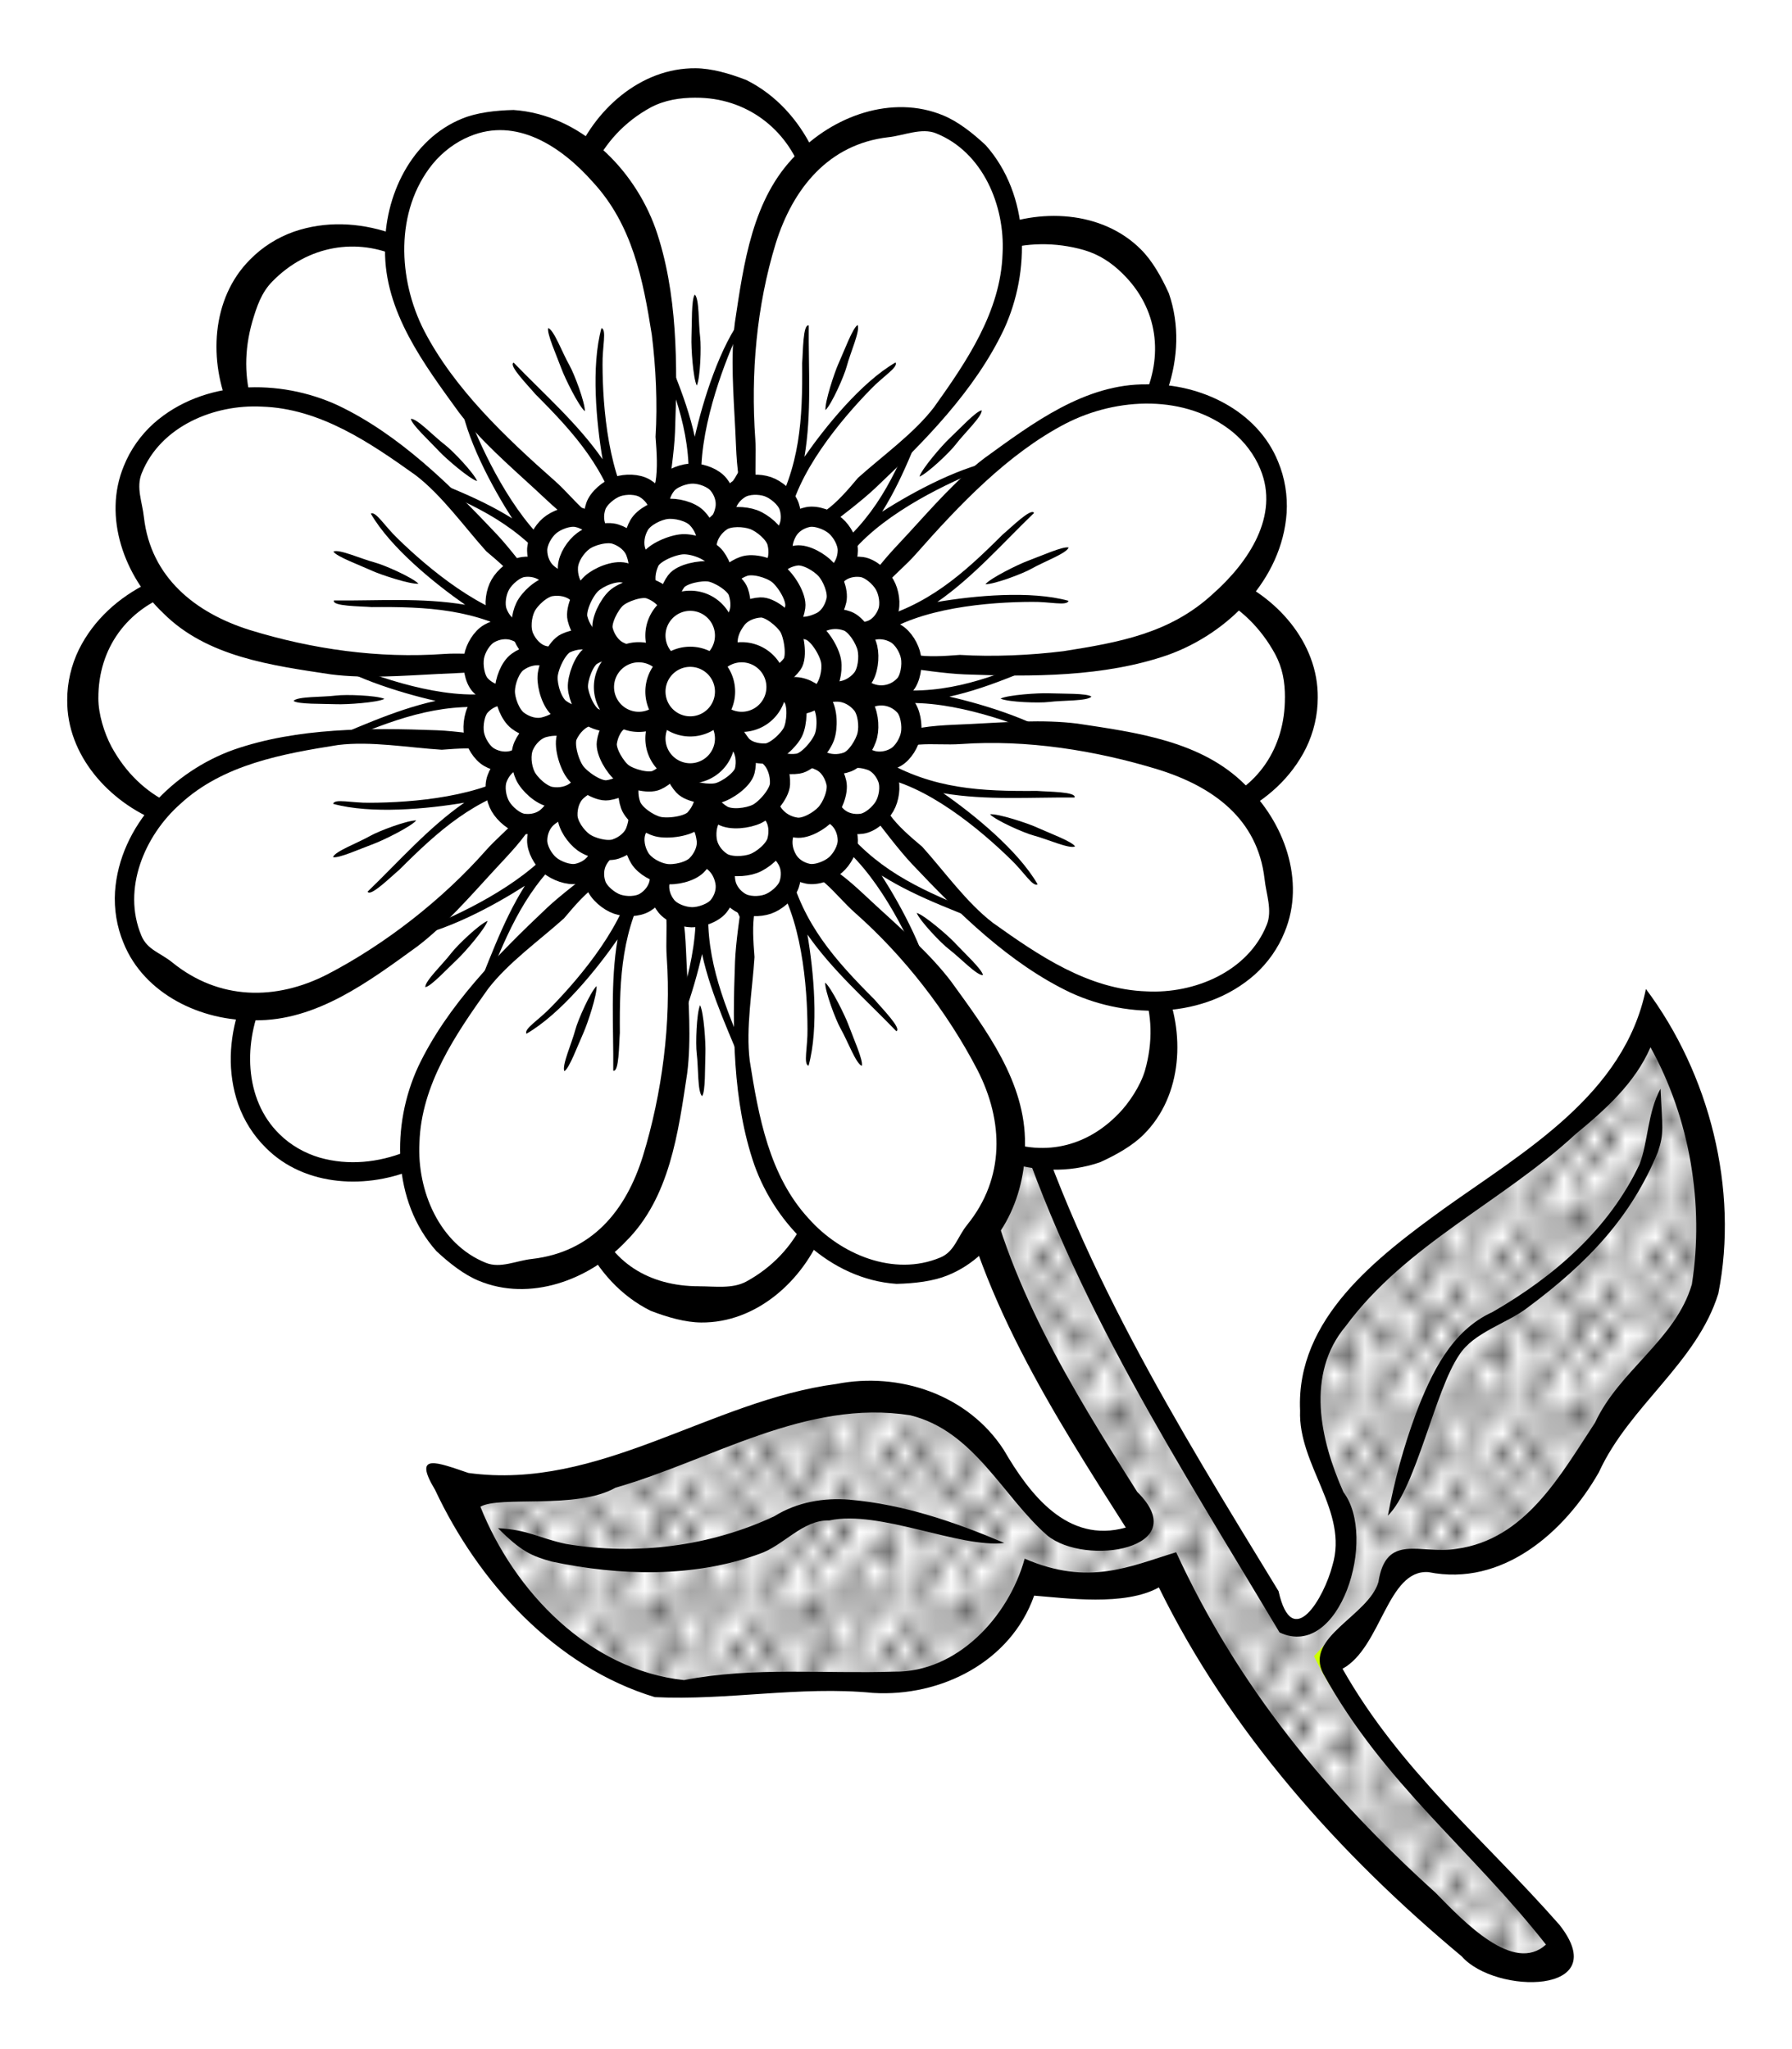 <?xml version="1.0" encoding="UTF-8" standalone="no"?>
<!-- Created with Inkscape (http://www.inkscape.org/) -->

<svg
   xmlns:dc="http://purl.org/dc/elements/1.1/"
   xmlns:cc="http://creativecommons.org/ns#"
   xmlns:rdf="http://www.w3.org/1999/02/22-rdf-syntax-ns#"
   xmlns:svg="http://www.w3.org/2000/svg"
   xmlns="http://www.w3.org/2000/svg"
   xmlns:xlink="http://www.w3.org/1999/xlink"
   xmlns:sodipodi="http://sodipodi.sourceforge.net/DTD/sodipodi-0.dtd"
   xmlns:inkscape="http://www.inkscape.org/namespaces/inkscape"
   width="26.667mm"
   height="30.491mm"
   viewBox="0 0 94.488 108.038"
   id="svg2"
   version="1.1"
   inkscape:version="0.91 r13725"
   sodipodi:docname="Blume-linart.svg">
  <sodipodi:namedview
     id="base"
     pagecolor="#ffffff"
     bordercolor="#666666"
     borderopacity="1.0"
     inkscape:pageopacity="0.0"
     inkscape:pageshadow="2"
     inkscape:zoom="1.979899"
     inkscape:cx="14.767311"
     inkscape:cy="24.509492"
     inkscape:document-units="mm"
     inkscape:current-layer="layer1"
     showgrid="false"
     inkscape:window-width="1860"
     inkscape:window-height="1079"
     inkscape:window-x="75"
     inkscape:window-y="166"
     inkscape:window-maximized="0"
     inkscape:snap-global="false"
     fit-margin-top="1"
     fit-margin-right="1"
     fit-margin-bottom="1"
     fit-margin-left="1" />
  <title
     id="title4136">flower - lineart</title>
  <defs
     id="defs4">
    <pattern
       inkscape:collect="always"
       xlink:href="#Polkadots-large"
       id="pattern6035"
       patternTransform="matrix(0.808,0,0,1.035,-15.846,1037.509)" />
    <pattern
       inkscape:stockid="Polka dots, large"
       id="Polkadots-large"
       patternTransform="translate(0,0) scale(10,10)"
       height="10"
       width="10"
       patternUnits="userSpaceOnUse"
       inkscape:collect="always">
      <circle
         id="circle5725"
         r="0.45"
         cy="0.810"
         cx="2.567"
         style="fill:black;stroke:none" />
      <circle
         id="circle5727"
         r="0.45"
         cy="2.33"
         cx="3.048"
         style="fill:black;stroke:none" />
      <circle
         id="circle5729"
         r="0.45"
         cy="2.415"
         cx="4.418"
         style="fill:black;stroke:none" />
      <circle
         id="circle5731"
         r="0.45"
         cy="3.029"
         cx="1.844"
         style="fill:black;stroke:none" />
      <circle
         id="circle5733"
         r="0.45"
         cy="1.363"
         cx="6.08"
         style="fill:black;stroke:none" />
      <circle
         id="circle5735"
         r="0.45"
         cy="4.413"
         cx="5.819"
         style="fill:black;stroke:none" />
      <circle
         id="circle5737"
         r="0.45"
         cy="4.048"
         cx="4.305"
         style="fill:black;stroke:none" />
      <circle
         id="circle5739"
         r="0.45"
         cy="3.045"
         cx="5.541"
         style="fill:black;stroke:none" />
      <circle
         id="circle5741"
         r="0.45"
         cy="5.527"
         cx="4.785"
         style="fill:black;stroke:none" />
      <circle
         id="circle5743"
         r="0.45"
         cy="5.184"
         cx="2.667"
         style="fill:black;stroke:none" />
      <circle
         id="circle5745"
         r="0.45"
         cy="1.448"
         cx="7.965"
         style="fill:black;stroke:none" />
      <circle
         id="circle5747"
         r="0.45"
         cy="5.049"
         cx="7.047"
         style="fill:black;stroke:none" />
      <circle
         id="circle5749"
         r="0.45"
         cy="0.895"
         cx="4.340"
         style="fill:black;stroke:none" />
      <circle
         id="circle5751"
         r="0.45"
         cy="0.340"
         cx="7.125"
         style="fill:black;stroke:none" />
      <circle
         id="circle5753"
         r="0.45"
         cy="1.049"
         cx="9.553"
         style="fill:black;stroke:none" />
      <circle
         id="circle5755"
         r="0.45"
         cy="2.689"
         cx="7.006"
         style="fill:black;stroke:none" />
      <circle
         id="circle5757"
         r="0.45"
         cy="2.689"
         cx="8.909"
         style="fill:black;stroke:none" />
      <circle
         id="circle5759"
         r="0.45"
         cy="4.407"
         cx="9.315"
         style="fill:black;stroke:none" />
      <circle
         id="circle5761"
         r="0.45"
         cy="3.870"
         cx="7.820"
         style="fill:black;stroke:none" />
      <circle
         id="circle5763"
         r="0.45"
         cy="5.948"
         cx="8.270"
         style="fill:black;stroke:none" />
      <circle
         id="circle5765"
         r="0.45"
         cy="7.428"
         cx="7.973"
         style="fill:black;stroke:none" />
      <circle
         id="circle5767"
         r="0.45"
         cy="8.072"
         cx="9.342"
         style="fill:black;stroke:none" />
      <circle
         id="circle5769"
         r="0.45"
         cy="9.315"
         cx="8.206"
         style="fill:black;stroke:none" />
      <circle
         id="circle5771"
         r="0.45"
         cy="9.475"
         cx="9.682"
         style="fill:black;stroke:none" />
      <circle
         id="circle5773"
         r="0.45"
         cy="6.186"
         cx="9.688"
         style="fill:black;stroke:none" />
      <circle
         id="circle5775"
         r="0.45"
         cy="6.296"
         cx="3.379"
         style="fill:black;stroke:none" />
      <circle
         id="circle5777"
         r="0.45"
         cy="8.204"
         cx="2.871"
         style="fill:black;stroke:none" />
      <circle
         id="circle5779"
         r="0.45"
         cy="8.719"
         cx="4.59"
         style="fill:black;stroke:none" />
      <circle
         id="circle5781"
         r="0.45"
         cy="9.671"
         cx="3.181"
         style="fill:black;stroke:none" />
      <circle
         id="circle5783"
         r="0.45"
         cy="7.315"
         cx="5.734"
         style="fill:black;stroke:none" />
      <circle
         id="circle5785"
         r="0.45"
         cy="6.513"
         cx="6.707"
         style="fill:black;stroke:none" />
      <circle
         id="circle5787"
         r="0.45"
         cy="9.670"
         cx="5.730"
         style="fill:black;stroke:none" />
      <circle
         id="circle5789"
         r="0.45"
         cy="8.373"
         cx="6.535"
         style="fill:black;stroke:none" />
      <circle
         id="circle5791"
         r="0.45"
         cy="7.154"
         cx="4.37"
         style="fill:black;stroke:none" />
      <circle
         id="circle5793"
         r="0.45"
         cy="7.25"
         cx="0.622"
         style="fill:black;stroke:none" />
      <circle
         id="circle5795"
         r="0.45"
         cy="5.679"
         cx="0.831"
         style="fill:black;stroke:none" />
      <circle
         id="circle5797"
         r="0.45"
         cy="8.519"
         cx="1.257"
         style="fill:black;stroke:none" />
      <circle
         id="circle5799"
         r="0.45"
         cy="6.877"
         cx="1.989"
         style="fill:black;stroke:none" />
      <circle
         id="circle5801"
         r="0.45"
         cy="3.181"
         cx="0.374"
         style="fill:black;stroke:none" />
      <circle
         id="circle5803"
         r="0.45"
         cy="1.664"
         cx="1.166"
         style="fill:black;stroke:none" />
      <circle
         id="circle5805"
         r="0.45"
         cy="0.093"
         cx="1.151"
         style="fill:black;stroke:none" />
      <circle
         id="circle5807"
         r="0.45"
         cy="10.093"
         cx="1.151"
         style="fill:black;stroke:none" />
      <circle
         id="circle5809"
         r="0.45"
         cy="4.451"
         cx="1.302"
         style="fill:black;stroke:none" />
      <circle
         id="circle5811"
         r="0.45"
         cy="3.763"
         cx="3.047"
         style="fill:black;stroke:none" />
    </pattern>
  </defs>
  <g
     transform="translate(-1.479,-944.842)"
     id="layer1"
     inkscape:groupmode="layer"
     inkscape:label="Ebene 1">
    <path
       style="fill:#ffffff;fill-opacity:1;fill-rule:evenodd;stroke:#ccff00;stroke-width:0.354;stroke-linecap:butt;stroke-linejoin:miter;stroke-miterlimit:4;stroke-dasharray:none;stroke-opacity:1"
       d="m 83.321,1046.649 c -3.444,-3.888 -9.893,-9.667 -12.162,-14.368 1.523,-1.682 3.403,-3.01 4.294,-5.318 8.546,2.026 9.307,-6.002 14.557,-11.122 3.41,-3.325 1.874,-12.93 -1.52,-17.664 -2.089,7.399 -12.197,10.133 -16.463,16.245 -2.307,3.306 -1.676,5.789 0.339,10.549 0.883,2.086 -2.037,7.2 -2.945,5.649 -5.134,-8.777 -10.743,-16.688 -14.354,-28.237 l -2.816,3.383 c 0.825,5.577 4.465,12.382 9.064,19.28 0.997,1.495 -4.142,1.253 -5.369,-0.65 -2.801,-4.344 -4.498,-6.263 -8.53,-6.216 -7.454,0.087 -15.401,6.906 -22.693,4.47 2.004,5.469 9.08,12.143 13.747,11.195 7.187,-1.46 14.252,2.428 17.385,-5.776 2.409,0.562 4.565,-0.245 6.812,-0.558 4.44,8.979 8.867,13.299 14.79,18.88 3.636,3.449 8.419,3.12 5.864,0.258 z"
       id="path4485-3-7"
       inkscape:connector-curvature="0"
       sodipodi:nodetypes="ccccscssccsscsccccc" />
    <path
       style="fill:url(#pattern6035);fill-opacity:1;fill-rule:evenodd;stroke:#ccff00;stroke-width:0.354;stroke-linecap:butt;stroke-linejoin:miter;stroke-miterlimit:4;stroke-dasharray:none;stroke-opacity:1"
       d="m 83.138,1046.55 c -3.444,-3.888 -9.893,-9.667 -12.162,-14.368 1.523,-1.682 3.403,-3.01 4.294,-5.318 8.546,2.026 9.307,-6.002 14.557,-11.122 3.41,-3.325 1.874,-12.93 -1.52,-17.664 -2.089,7.399 -12.197,10.133 -16.463,16.245 -2.307,3.306 -1.676,5.789 0.339,10.549 0.883,2.086 -2.037,7.2 -2.945,5.649 -5.134,-8.777 -10.743,-16.688 -14.354,-28.237 l -2.816,3.383 c 0.825,5.577 4.465,12.382 9.064,19.28 0.997,1.495 -4.142,1.253 -5.369,-0.65 -2.801,-4.344 -4.498,-6.263 -8.53,-6.216 -7.454,0.087 -15.401,6.906 -22.693,4.47 2.004,5.469 9.08,12.143 13.747,11.195 7.187,-1.46 14.252,2.428 17.385,-5.776 2.409,0.562 4.565,-0.245 6.812,-0.558 4.44,8.979 8.867,13.299 14.79,18.88 3.636,3.449 8.419,3.12 5.864,0.258 z"
       id="path4485-3-7-7"
       inkscape:connector-curvature="0"
       sodipodi:nodetypes="ccccscssccsscsccccc" />
    <path
       style="color:#000000;font-style:normal;font-variant:normal;font-weight:normal;font-stretch:normal;font-size:medium;line-height:normal;font-family:sans-serif;text-indent:0;text-align:start;text-decoration:none;text-decoration-line:none;text-decoration-style:solid;text-decoration-color:#000000;letter-spacing:normal;word-spacing:normal;text-transform:none;direction:ltr;block-progression:tb;writing-mode:lr-tb;baseline-shift:baseline;text-anchor:start;white-space:normal;clip-rule:nonzero;display:inline;overflow:visible;visibility:visible;opacity:1;isolation:auto;mix-blend-mode:normal;color-interpolation:sRGB;color-interpolation-filters:linearRGB;solid-color:#000000;solid-opacity:1;fill:#000000;fill-opacity:1;fill-rule:evenodd;stroke:none;stroke-width:1.063;stroke-linecap:butt;stroke-linejoin:miter;stroke-miterlimit:4;stroke-dasharray:none;stroke-dashoffset:0;stroke-opacity:1;color-rendering:auto;image-rendering:auto;shape-rendering:auto;text-rendering:auto;enable-background:accumulate"
       d="m 46.299,1023.904 c -1.378,-0.117 -2.796,0.126 -3.981,0.867 -3.394,1.597 -7.298,2.082 -10.991,1.466 -1.499,-0.324 -1.937,-0.736 -3.588,-0.832 1.224,1.233 1.782,1.469 2.834,1.761 3.59,0.76 7.487,0.856 10.925,-0.399 1.28,-0.418 2.302,-1.819 3.712,-1.771 2.641,-0.573 6.889,1.482 9.222,1.187 -2.591,-1.098 -5.312,-2.034 -8.133,-2.277 z"
       id="path4487"
       inkscape:connector-curvature="0"
       sodipodi:nodetypes="ccccccccc" />
    <path
       style="color:#000000;font-style:normal;font-variant:normal;font-weight:normal;font-stretch:normal;font-size:medium;line-height:normal;font-family:sans-serif;text-indent:0;text-align:start;text-decoration:none;text-decoration-line:none;text-decoration-style:solid;text-decoration-color:#000000;letter-spacing:normal;word-spacing:normal;text-transform:none;direction:ltr;block-progression:tb;writing-mode:lr-tb;baseline-shift:baseline;text-anchor:start;white-space:normal;clip-rule:nonzero;display:inline;overflow:visible;visibility:visible;opacity:1;isolation:auto;mix-blend-mode:normal;color-interpolation:sRGB;color-interpolation-filters:linearRGB;solid-color:#000000;solid-opacity:1;fill:#000000;fill-opacity:1;fill-rule:evenodd;stroke:none;stroke-width:1.063;stroke-linecap:butt;stroke-linejoin:miter;stroke-miterlimit:4;stroke-dasharray:none;stroke-dashoffset:0;stroke-opacity:1;color-rendering:auto;image-rendering:auto;shape-rendering:auto;text-rendering:auto;enable-background:accumulate"
       d="m 88.264,996.982 c -1.139,5.567 -6.398,8.544 -10.656,11.585 -3.523,2.555 -7.799,5.793 -7.578,10.637 -0.11,2.884 2.574,5.316 1.703,8.171 -0.431,1.674 -2.113,4.608 -2.839,1.349 -5.32,-8.713 -10.79,-17.519 -13.626,-27.418 -1.198,1.438 -2.396,2.876 -3.594,4.314 1.117,7.228 5.482,13.96 9.166,19.752 -3.087,0.873 -5.09,-1.783 -6.438,-4.1 -1.89,-2.909 -5.503,-4.123 -8.829,-3.468 -6.636,0.876 -12.497,5.633 -19.393,4.69 -1.616,-0.545 -2.971,-1.112 -1.759,0.893 2.279,4.862 6.335,9.334 11.585,10.925 3.801,0.189 7.651,-0.6 11.502,-0.223 3.567,0.22 7.265,-1.626 8.498,-5.127 1.648,0.124 4.778,0.571 6.577,-0.435 3.734,7.611 9.496,14.053 15.963,19.445 1.778,2.036 8.07,2.033 5.157,-1.659 -4.023,-4.572 -8.4,-8.136 -11.436,-13.497 2.053,-1.124 2.355,-5.251 4.532,-5.095 3.9,0.787 7.186,-2.104 8.986,-5.265 1.598,-3.499 5.157,-5.746 6.298,-9.421 1.088,-5.502 -0.468,-11.587 -3.817,-16.053 z m 0.242,3.07 c 2.076,3.741 2.842,8.283 2.182,12.5 -0.859,2.918 -3.833,4.544 -5.104,7.288 -1.82,2.757 -3.672,6.168 -7.308,6.653 -1.899,0.315 -3.707,-0.872 -4.116,1.754 -0.533,1.789 -3.932,2.902 -2.905,4.83 3.156,5.74 7.749,9.213 11.74,14.28 -1.709,1.557 -4.315,-1.192 -5.832,-2.742 -5.736,-5.184 -10.413,-10.88 -13.668,-17.941 -2.464,0.75 -4.615,1.798 -7.987,0.338 -0.85,3.085 -3.583,6.008 -6.883,5.956 -3.694,0.123 -7.424,-0.264 -11.079,0.446 -4.983,-0.528 -8.944,-4.646 -10.737,-9.14 1.003,-0.594 5.064,0.165 7.124,-1.003 5.102,-1.466 10.047,-4.685 15.547,-3.817 3.359,0.825 4.855,4.255 7.217,6.332 2.02,1.659 7.782,0.71 4.745,-2.294 -3.451,-5.449 -6.983,-11.154 -8.179,-17.578 l 1.614,-2.479 c 3.116,9.889 8.803,18.633 14.07,27.467 3.183,1.492 5.18,-5.018 3.369,-7.396 -1.226,-2.753 -2.007,-6.225 0.131,-8.766 3.181,-4.303 8.245,-6.533 12.11,-10.11 1.557,-1.282 3.13,-2.687 3.948,-4.576 z"
       id="path4485-3"
       inkscape:connector-curvature="0"
       sodipodi:nodetypes="ccccccccccccccccccccccccccccccccccccccccccccccc" />
    <path
       style="color:#000000;font-style:normal;font-variant:normal;font-weight:normal;font-stretch:normal;font-size:medium;line-height:normal;font-family:sans-serif;text-indent:0;text-align:start;text-decoration:none;text-decoration-line:none;text-decoration-style:solid;text-decoration-color:#000000;letter-spacing:normal;word-spacing:normal;text-transform:none;direction:ltr;block-progression:tb;writing-mode:lr-tb;baseline-shift:baseline;text-anchor:start;white-space:normal;clip-rule:nonzero;display:inline;overflow:visible;visibility:visible;opacity:1;isolation:auto;mix-blend-mode:normal;color-interpolation:sRGB;color-interpolation-filters:linearRGB;solid-color:#000000;solid-opacity:1;fill:#000000;fill-opacity:1;fill-rule:evenodd;stroke:none;stroke-width:1.063;stroke-linecap:butt;stroke-linejoin:miter;stroke-miterlimit:4;stroke-dasharray:none;stroke-dashoffset:0;stroke-opacity:1;color-rendering:auto;image-rendering:auto;shape-rendering:auto;text-rendering:auto;enable-background:accumulate"
       d="m 89.035,1002.238 c -0.687,1.257 -0.651,2.804 -1.107,3.983 -1.602,3.4 -4.49,5.912 -7.755,7.791 -2.164,0.976 -3.233,3.25 -4.033,5.346 -0.65,1.748 -1.139,3.554 -1.482,5.387 1.498,-1.472 2.476,-6.601 3.762,-8.472 0.754,-1.192 2.525,-1.663 3.591,-2.486 3.241,-2.404 5.493,-4.82 6.885,-8.215 0.343,-1.02 0.232,-1.288 0.139,-3.334 z"
       id="path4487-4"
       inkscape:connector-curvature="0"
       sodipodi:nodetypes="ccccccccc" />
    <g
       id="g4435"
       transform="matrix(0.632,0,0,0.632,4.402,349.999)">
      <g
         id="g4381"
         transform="translate(-114.031,5.439)">
        <path
           sodipodi:nodetypes="sssssss"
           inkscape:connector-curvature="0"
           id="path4157-9-2"
           d="m 157.373,1032.583 c 0,-3.808 1.322,-8.939 3.426,-14.21 1.853,-4.641 4.317,-9.553 7.012,-9.702 2.293,-0.126 4.96,4.83 6.834,9.71 1.987,5.175 3.604,10.516 3.604,14.201 1e-5,7.16 -4.673,12.964 -10.438,12.964 -5.765,0 -10.438,-5.804 -10.438,-12.964 z"
           style="color:#000000;display:inline;overflow:visible;visibility:visible;opacity:1;fill:#ffffff;fill-opacity:1;fill-rule:evenodd;stroke:#ff0000;stroke-width:0.561;stroke-linecap:round;stroke-linejoin:bevel;stroke-miterlimit:4;stroke-dasharray:none;stroke-dashoffset:0;stroke-opacity:1;marker:none;enable-background:accumulate" />
        <path
           sodipodi:nodetypes="sssssss"
           inkscape:connector-curvature="0"
           id="path4157-9-1-3"
           d="m 187.621,1028.324 c -2.692,-2.692 -5.386,-7.255 -7.625,-12.471 -1.971,-4.592 -3.703,-9.808 -1.902,-11.818 1.532,-1.711 6.923,-0.092 11.699,2.034 5.064,2.254 9.984,4.888 12.59,7.493 5.063,5.063 5.863,12.472 1.786,16.548 -4.076,4.076 -11.485,3.277 -16.548,-1.786 z"
           style="color:#000000;display:inline;overflow:visible;visibility:visible;opacity:1;fill:#ffffff;fill-opacity:1;fill-rule:evenodd;stroke:#ff0000;stroke-width:0.561;stroke-linecap:round;stroke-linejoin:bevel;stroke-miterlimit:4;stroke-dasharray:none;stroke-dashoffset:0;stroke-opacity:1;marker:none;enable-background:accumulate" />
        <path
           sodipodi:nodetypes="sssssss"
           inkscape:connector-curvature="0"
           id="path4157-9-4"
           d="m 205.738,1004.338 c -3.808,0 -8.939,-1.322 -14.21,-3.426 -4.641,-1.853 -9.553,-4.317 -9.702,-7.012 -0.126,-2.293 4.83,-4.96 9.71,-6.834 5.175,-1.987 10.516,-3.604 14.201,-3.604 7.16,-10e-6 12.964,4.673 12.964,10.438 0,5.765 -5.804,10.438 -12.964,10.438 z"
           style="color:#000000;display:inline;overflow:visible;visibility:visible;opacity:1;fill:#ffffff;fill-opacity:1;fill-rule:evenodd;stroke:#ff0000;stroke-width:0.561;stroke-linecap:round;stroke-linejoin:bevel;stroke-miterlimit:4;stroke-dasharray:none;stroke-dashoffset:0;stroke-opacity:1;marker:none;enable-background:accumulate" />
        <path
           sodipodi:nodetypes="sssssss"
           inkscape:connector-curvature="0"
           id="path4157-9-1"
           d="m 202.424,973.797 c -2.692,2.692 -7.255,5.386 -12.471,7.625 -4.592,1.971 -9.808,3.703 -11.818,1.902 -1.711,-1.532 -0.092,-6.923 2.034,-11.699 2.254,-5.064 4.888,-9.984 7.493,-12.59 5.063,-5.063 12.472,-5.863 16.548,-1.786 4.076,4.076 3.277,11.485 -1.786,16.548 z"
           style="color:#000000;display:inline;overflow:visible;visibility:visible;opacity:1;fill:#ffffff;fill-opacity:1;fill-rule:evenodd;stroke:#ff0000;stroke-width:0.561;stroke-linecap:round;stroke-linejoin:bevel;stroke-miterlimit:4;stroke-dasharray:none;stroke-dashoffset:0;stroke-opacity:1;marker:none;enable-background:accumulate" />
        <path
           sodipodi:nodetypes="sssssss"
           inkscape:connector-curvature="0"
           id="path4157-9-79"
           d="m 128.623,983.714 c 3.808,10e-6 8.939,1.322 14.21,3.426 4.641,1.853 9.553,4.317 9.702,7.012 0.126,2.293 -4.83,4.96 -9.71,6.834 -5.175,1.987 -10.516,3.604 -14.201,3.604 -7.16,1e-4 -12.964,-4.673 -12.964,-10.438 0,-5.765 5.804,-10.438 12.964,-10.438 z"
           style="color:#000000;display:inline;overflow:visible;visibility:visible;opacity:1;fill:#ffffff;fill-opacity:1;fill-rule:evenodd;stroke:#ff0000;stroke-width:0.561;stroke-linecap:round;stroke-linejoin:bevel;stroke-miterlimit:4;stroke-dasharray:none;stroke-dashoffset:0;stroke-opacity:1;marker:none;enable-background:accumulate" />
        <path
           sodipodi:nodetypes="sssssss"
           inkscape:connector-curvature="0"
           id="path4157-9-1-4"
           d="m 147.37,959.472 c 2.692,2.692 5.386,7.255 7.625,12.471 1.971,4.592 3.703,9.808 1.902,11.818 -1.532,1.711 -6.923,0.092 -11.699,-2.034 -5.064,-2.254 -9.984,-4.888 -12.59,-7.493 -5.063,-5.063 -5.863,-12.472 -1.786,-16.548 4.076,-4.076 11.485,-3.277 16.548,1.786 z"
           style="color:#000000;display:inline;overflow:visible;visibility:visible;opacity:1;fill:#ffffff;fill-opacity:1;fill-rule:evenodd;stroke:#ff0000;stroke-width:0.561;stroke-linecap:round;stroke-linejoin:bevel;stroke-miterlimit:4;stroke-dasharray:none;stroke-dashoffset:0;stroke-opacity:1;marker:none;enable-background:accumulate" />
        <path
           sodipodi:nodetypes="sssssss"
           inkscape:connector-curvature="0"
           id="path4157-9-1-7"
           d="m 133.638,1014.339 c 2.692,-2.692 7.255,-5.386 12.471,-7.625 4.592,-1.971 9.808,-3.703 11.818,-1.902 1.711,1.532 0.092,6.923 -2.034,11.699 -2.254,5.064 -4.888,9.984 -7.493,12.59 -5.063,5.063 -12.472,5.863 -16.548,1.786 -4.076,-4.076 -3.277,-11.485 1.786,-16.548 z"
           style="color:#000000;display:inline;overflow:visible;visibility:visible;opacity:1;fill:#ffffff;fill-opacity:1;fill-rule:evenodd;stroke:#ff0000;stroke-width:0.561;stroke-linecap:round;stroke-linejoin:bevel;stroke-miterlimit:4;stroke-dasharray:none;stroke-dashoffset:0;stroke-opacity:1;marker:none;enable-background:accumulate" />
        <path
           sodipodi:nodetypes="sssssss"
           inkscape:connector-curvature="0"
           id="path4157-9"
           d="m 177.947,955.15 c -1e-5,3.808 -1.322,8.939 -3.426,14.21 -1.853,4.641 -4.317,9.553 -7.012,9.702 -2.293,0.126 -4.96,-4.83 -6.834,-9.71 -1.987,-5.175 -3.604,-10.516 -3.604,-14.201 -1e-5,-7.16 4.673,-12.964 10.438,-12.964 5.765,0 10.438,5.804 10.438,12.964 z"
           style="color:#000000;display:inline;overflow:visible;visibility:visible;opacity:1;fill:#ffffff;fill-opacity:1;fill-rule:evenodd;stroke:#ff0000;stroke-width:0.561;stroke-linecap:round;stroke-linejoin:bevel;stroke-miterlimit:4;stroke-dasharray:none;stroke-dashoffset:0;stroke-opacity:1;marker:none;enable-background:accumulate" />
        <path
           sodipodi:nodetypes="cccscccsccccccccccccccscccscscs"
           inkscape:connector-curvature="0"
           id="path4157-9-88"
           d="m 167.455,941.462 c -4.619,-0.049 -8.529,3.502 -10.151,7.629 -2.038,4.754 -0.658,10.053 0.496,14.903 0.738,2.804 2.157,5.643 3.384,8.289 0.772,1.665 1.45,3.336 2.586,4.793 1.029,1.346 1.819,2.451 3.517,2.554 2.035,0.01 2.976,-0.93 3.891,-2.459 0.752,-1.277 1.987,-3.332 2.644,-4.763 2.343,-5.103 4.664,-10.666 4.996,-16.282 0.262,-5.351 -2.181,-11.21 -7.153,-13.686 -1.427,-0.552 -2.912,-0.969 -4.211,-0.978 z m 0,2.457 c 4.198,-0.014 7.594,2.588 8.891,6.361 1.676,4.555 0.595,9.483 -0.499,14.035 -0.732,2.654 -2.458,5.348 -3.676,7.836 -0.876,2.692 -1.636,4.685 -3.996,5.661 -0.967,-3.99 0.867,-9.638 2.213,-12.905 0.545,-1.383 1.46,-2.567 1.086,-2.853 -2.023,2.587 -3.419,7.142 -4.102,10.142 -0.787,-3.585 -2.431,-6.89 -3.765,-10.287 -0.519,0.02 0.384,2.224 0.665,3.12 1.783,4.315 3.1,8.067 2.406,12.858 -2.351,-0.965 -2.61,-3.373 -3.668,-5.538 -2.397,-4.904 -4.813,-10.311 -5.282,-15.748 -0.392,-4.804 1.566,-9.472 5.965,-11.87 1.153,-0.614 2.453,-0.817 3.762,-0.814 z m -0.361,19.995 c -0.034,0.83 0.131,3.407 0.446,4.015 0.297,-0.668 0.381,-3.218 0.278,-4.037 -0.149,-1.182 -0.059,-3.198 -0.446,-3.547 -0.294,0.361 -0.231,2.418 -0.278,3.569 z"
           style="color:#000000;font-style:normal;font-variant:normal;font-weight:normal;font-stretch:normal;font-size:medium;line-height:normal;font-family:sans-serif;text-indent:0;text-align:start;text-decoration:none;text-decoration-line:none;text-decoration-style:solid;text-decoration-color:#000000;letter-spacing:normal;word-spacing:normal;text-transform:none;direction:ltr;block-progression:tb;writing-mode:lr-tb;baseline-shift:baseline;text-anchor:start;white-space:normal;clip-rule:nonzero;display:inline;overflow:visible;visibility:visible;opacity:1;isolation:auto;mix-blend-mode:normal;color-interpolation:sRGB;color-interpolation-filters:linearRGB;solid-color:#000000;solid-opacity:1;fill:#000000;fill-opacity:1;fill-rule:evenodd;stroke:none;stroke-width:1.772;stroke-linecap:round;stroke-linejoin:bevel;stroke-miterlimit:4;stroke-dasharray:none;stroke-dashoffset:0;stroke-opacity:1;marker:none;color-rendering:auto;image-rendering:auto;shape-rendering:auto;text-rendering:auto;enable-background:accumulate" />
        <path
           sodipodi:nodetypes="cccscccsccccccccccccccscccscscs"
           inkscape:connector-curvature="0"
           id="path4157-9-8"
           d="m 167.896,1046.084 c 4.619,0.049 8.529,-3.502 10.151,-7.629 2.038,-4.754 0.658,-10.053 -0.496,-14.903 -0.738,-2.804 -2.157,-5.643 -3.384,-8.289 -0.772,-1.665 -1.45,-3.336 -2.587,-4.793 -1.029,-1.346 -1.819,-2.451 -3.517,-2.554 -2.035,-0.01 -2.976,0.93 -3.891,2.459 -0.752,1.277 -1.988,3.333 -2.644,4.763 -2.343,5.103 -4.664,10.666 -4.996,16.282 -0.262,5.351 2.181,11.21 7.153,13.686 1.427,0.552 2.912,0.969 4.211,0.978 z m -0.141,-3.022 c -4.198,0.014 -7.453,-2.023 -8.75,-5.796 -1.676,-4.555 -0.595,-9.483 0.499,-14.035 0.732,-2.654 2.458,-5.348 3.676,-7.836 0.876,-2.692 1.636,-4.685 3.996,-5.661 0.967,3.99 -0.867,9.639 -2.213,12.905 -0.545,1.383 -1.46,2.567 -1.086,2.853 2.023,-2.587 3.418,-7.142 4.102,-10.142 0.787,3.585 2.431,6.89 3.765,10.287 0.519,-0.02 -0.384,-2.224 -0.665,-3.12 -1.782,-4.315 -3.1,-8.067 -2.406,-12.858 2.351,0.965 2.61,3.373 3.668,5.538 2.397,4.904 4.813,10.311 5.282,15.748 0.392,4.804 -1.566,9.331 -5.965,11.729 -1.153,0.614 -2.595,0.393 -3.903,0.39 z m 0.503,-19.43 c 0.034,-0.83 -0.131,-3.407 -0.446,-4.015 -0.297,0.668 -0.381,3.218 -0.278,4.037 0.149,1.183 0.059,3.198 0.446,3.547 0.294,-0.361 0.231,-2.418 0.278,-3.569 z"
           style="color:#000000;font-style:normal;font-variant:normal;font-weight:normal;font-stretch:normal;font-size:medium;line-height:normal;font-family:sans-serif;text-indent:0;text-align:start;text-decoration:none;text-decoration-line:none;text-decoration-style:solid;text-decoration-color:#000000;letter-spacing:normal;word-spacing:normal;text-transform:none;direction:ltr;block-progression:tb;writing-mode:lr-tb;baseline-shift:baseline;text-anchor:start;white-space:normal;clip-rule:nonzero;display:inline;overflow:visible;visibility:visible;opacity:1;isolation:auto;mix-blend-mode:normal;color-interpolation:sRGB;color-interpolation-filters:linearRGB;solid-color:#000000;solid-opacity:1;fill:#000000;fill-opacity:1;fill-rule:evenodd;stroke:none;stroke-width:1.772;stroke-linecap:round;stroke-linejoin:bevel;stroke-miterlimit:4;stroke-dasharray:none;stroke-dashoffset:0;stroke-opacity:1;marker:none;color-rendering:auto;image-rendering:auto;shape-rendering:auto;text-rendering:auto;enable-background:accumulate" />
        <path
           sodipodi:nodetypes="cccscccscccccccccccccccscccscsc"
           inkscape:connector-curvature="0"
           id="path4157-9-7"
           d="m 219.346,993.96 c 0.049,-4.619 -3.502,-8.529 -7.629,-10.151 -4.754,-2.038 -10.053,-0.658 -14.903,0.496 -2.804,0.738 -5.643,2.157 -8.289,3.384 -1.665,0.772 -3.336,1.45 -4.793,2.587 -1.346,1.029 -2.451,1.819 -2.554,3.517 -0.01,2.035 0.93,2.976 2.459,3.891 1.277,0.752 3.333,1.988 4.763,2.644 5.103,2.343 10.666,4.664 16.282,4.996 5.351,0.262 11.21,-2.181 13.686,-7.153 0.638,-1.306 0.981,-2.757 0.978,-4.211 z m -2.74,0 c 0.014,4.199 -2.305,7.594 -6.078,8.891 -4.555,1.677 -9.483,0.595 -14.035,-0.499 -2.654,-0.732 -5.348,-2.458 -7.836,-3.676 -2.692,-0.876 -4.685,-1.636 -5.661,-3.996 3.99,-0.967 9.639,0.867 12.905,2.213 1.383,0.545 2.567,1.46 2.853,1.086 -2.587,-2.023 -7.142,-3.418 -10.142,-4.102 3.585,-0.787 6.89,-2.431 10.287,-3.765 -0.02,-0.519 -2.224,0.384 -3.12,0.665 -4.315,1.782 -8.067,3.1 -12.858,2.406 0.965,-2.351 3.373,-2.61 5.538,-3.668 4.904,-2.397 10.311,-4.813 15.748,-5.282 4.804,-0.392 9.19,1.707 11.588,6.106 0.614,1.153 0.817,2.312 0.814,3.621 z m -19.712,-0.361 c -0.83,-0.034 -3.407,0.131 -4.015,0.446 0.668,0.297 3.218,0.381 4.037,0.278 1.183,-0.149 3.198,-0.059 3.548,-0.446 -0.361,-0.294 -2.418,-0.231 -3.569,-0.278 z"
           style="color:#000000;font-style:normal;font-variant:normal;font-weight:normal;font-stretch:normal;font-size:medium;line-height:normal;font-family:sans-serif;text-indent:0;text-align:start;text-decoration:none;text-decoration-line:none;text-decoration-style:solid;text-decoration-color:#000000;letter-spacing:normal;word-spacing:normal;text-transform:none;direction:ltr;block-progression:tb;writing-mode:lr-tb;baseline-shift:baseline;text-anchor:start;white-space:normal;clip-rule:nonzero;display:inline;overflow:visible;visibility:visible;opacity:1;isolation:auto;mix-blend-mode:normal;color-interpolation:sRGB;color-interpolation-filters:linearRGB;solid-color:#000000;solid-opacity:1;fill:#000000;fill-opacity:1;fill-rule:evenodd;stroke:none;stroke-width:1.772;stroke-linecap:round;stroke-linejoin:bevel;stroke-miterlimit:4;stroke-dasharray:none;stroke-dashoffset:0;stroke-opacity:1;marker:none;color-rendering:auto;image-rendering:auto;shape-rendering:auto;text-rendering:auto;enable-background:accumulate" />
        <path
           sodipodi:nodetypes="cccscccscccccccccccccccscccscsc"
           inkscape:connector-curvature="0"
           id="path4157-9-89"
           d="m 115.014,994.149 c -0.049,4.619 3.502,8.529 7.629,10.151 4.754,2.038 10.053,0.658 14.903,-0.496 2.804,-0.738 5.643,-2.157 8.289,-3.384 1.665,-0.772 3.336,-1.45 4.793,-2.586 1.346,-1.029 2.451,-1.819 2.554,-3.517 0.01,-2.035 -0.93,-2.976 -2.459,-3.891 -1.277,-0.752 -3.333,-1.988 -4.763,-2.644 -5.103,-2.343 -10.666,-4.664 -16.282,-4.996 -5.351,-0.262 -11.21,2.181 -13.686,7.153 -0.638,1.306 -0.981,2.757 -0.978,4.211 z m 2.598,-0.141 c -0.014,-4.199 2.447,-7.453 6.22,-8.75 4.555,-1.677 9.483,-0.595 14.035,0.499 2.654,0.732 5.348,2.458 7.836,3.676 2.692,0.876 4.685,1.636 5.661,3.996 -3.99,0.967 -9.639,-0.867 -12.905,-2.213 -1.383,-0.545 -2.567,-1.46 -2.853,-1.086 2.587,2.023 7.142,3.419 10.142,4.102 -3.585,0.787 -6.89,2.431 -10.287,3.765 0.02,0.518 2.224,-0.384 3.12,-0.665 4.315,-1.783 8.067,-3.1 12.858,-2.406 -0.965,2.352 -3.373,2.61 -5.538,3.668 -4.904,2.397 -10.311,4.813 -15.748,5.282 -4.804,0.392 -9.048,-1.424 -11.446,-5.824 -0.614,-1.153 -1.099,-2.736 -1.096,-4.045 z m 19.853,0.503 c 0.83,0.034 3.407,-0.131 4.015,-0.446 -0.668,-0.296 -3.218,-0.381 -4.037,-0.278 -1.183,0.149 -3.198,0.059 -3.547,0.446 0.361,0.294 2.418,0.231 3.569,0.278 z"
           style="color:#000000;font-style:normal;font-variant:normal;font-weight:normal;font-stretch:normal;font-size:medium;line-height:normal;font-family:sans-serif;text-indent:0;text-align:start;text-decoration:none;text-decoration-line:none;text-decoration-style:solid;text-decoration-color:#000000;letter-spacing:normal;word-spacing:normal;text-transform:none;direction:ltr;block-progression:tb;writing-mode:lr-tb;baseline-shift:baseline;text-anchor:start;white-space:normal;clip-rule:nonzero;display:inline;overflow:visible;visibility:visible;opacity:1;isolation:auto;mix-blend-mode:normal;color-interpolation:sRGB;color-interpolation-filters:linearRGB;solid-color:#000000;solid-opacity:1;fill:#000000;fill-opacity:1;fill-rule:evenodd;stroke:none;stroke-width:1.772;stroke-linecap:round;stroke-linejoin:bevel;stroke-miterlimit:4;stroke-dasharray:none;stroke-dashoffset:0;stroke-opacity:1;marker:none;color-rendering:auto;image-rendering:auto;shape-rendering:auto;text-rendering:auto;enable-background:accumulate" />
        <path
           sodipodi:nodetypes="cccscccsccccccccccccccscccccscsc"
           inkscape:connector-curvature="0"
           id="path4157-9-73"
           d="m 204.605,956.586 c -3.26,-3.272 -8.538,-3.48 -12.587,-1.673 -4.785,1.962 -7.515,6.71 -10.091,10.978 -1.439,2.518 -2.416,5.537 -3.396,8.285 -0.616,1.729 -1.304,3.396 -1.514,5.232 -0.21,1.681 -0.42,3.023 0.719,4.286 1.445,1.433 2.775,1.422 4.499,0.974 1.431,-0.384 3.753,-0.984 5.224,-1.544 5.248,-1.998 10.802,-4.339 14.975,-8.112 3.938,-3.633 6.301,-9.525 4.49,-14.775 -0.631,-1.394 -1.398,-2.732 -2.319,-3.649 z m -1.552,1.996 c 3.004,2.933 3.433,6.925 1.713,10.525 -1.997,4.424 -6.222,7.181 -10.193,9.661 -2.383,1.38 -5.501,2.092 -8.114,3.013 -2.512,1.306 -4.45,2.195 -6.818,1.238 2.107,-3.524 7.374,-6.268 10.623,-7.654 1.358,-0.604 2.841,-0.808 2.774,-1.274 -3.256,0.427 -7.444,2.699 -10.034,4.36 1.951,-3.108 3.095,-6.619 4.524,-9.977 -0.384,-0.349 -1.284,1.856 -1.712,2.692 -1.753,4.327 -3.442,7.927 -7.295,10.858 -1.001,-2.337 0.503,-4.236 1.265,-6.521 1.727,-5.178 3.794,-10.728 7.27,-14.935 3.088,-3.702 7.968,-5.315 12.787,-3.942 1.253,0.371 2.28,1.036 3.211,1.956 z m -14.442,13.766 c -0.606,0.568 -2.294,2.522 -2.495,3.177 0.68,-0.269 2.527,-2.029 3.027,-2.685 0.723,-0.948 2.199,-2.323 2.168,-2.843 -0.463,0.051 -1.859,1.563 -2.7,2.352 z"
           style="color:#000000;font-style:normal;font-variant:normal;font-weight:normal;font-stretch:normal;font-size:medium;line-height:normal;font-family:sans-serif;text-indent:0;text-align:start;text-decoration:none;text-decoration-line:none;text-decoration-style:solid;text-decoration-color:#000000;letter-spacing:normal;word-spacing:normal;text-transform:none;direction:ltr;block-progression:tb;writing-mode:lr-tb;baseline-shift:baseline;text-anchor:start;white-space:normal;clip-rule:nonzero;display:inline;overflow:visible;visibility:visible;opacity:1;isolation:auto;mix-blend-mode:normal;color-interpolation:sRGB;color-interpolation-filters:linearRGB;solid-color:#000000;solid-opacity:1;fill:#000000;fill-opacity:1;fill-rule:evenodd;stroke:none;stroke-width:1.772;stroke-linecap:round;stroke-linejoin:bevel;stroke-miterlimit:4;stroke-dasharray:none;stroke-dashoffset:0;stroke-opacity:1;marker:none;color-rendering:auto;image-rendering:auto;shape-rendering:auto;text-rendering:auto;enable-background:accumulate" />
        <path
           sodipodi:nodetypes="cccscccscccccccccccccccscccscscs"
           inkscape:connector-curvature="0"
           id="path4157-9-8-1"
           d="m 131.595,1031.522 c 3.26,3.272 8.538,3.48 12.587,1.673 4.785,-1.962 7.515,-6.71 10.091,-10.978 1.439,-2.518 2.416,-5.537 3.396,-8.285 0.616,-1.729 1.304,-3.396 1.514,-5.232 0.21,-1.681 0.42,-3.023 -0.719,-4.286 -1.445,-1.433 -2.775,-1.422 -4.499,-0.974 -1.431,0.384 -3.753,0.984 -5.224,1.544 -5.248,1.998 -10.802,4.339 -14.975,8.113 -3.938,3.633 -6.301,9.525 -4.49,14.775 0.485,1.371 1.279,2.632 2.319,3.649 z m 1.128,-1.148 c -3.004,-2.933 -3.009,-7.773 -1.29,-11.373 1.997,-4.424 6.222,-7.181 10.193,-9.661 2.383,-1.38 5.501,-2.092 8.114,-3.013 2.512,-1.306 4.45,-2.195 6.818,-1.238 -2.107,3.524 -7.374,6.268 -10.623,7.654 -1.358,0.604 -2.841,0.808 -2.774,1.274 3.256,-0.427 7.444,-2.699 10.034,-4.36 -1.951,3.108 -3.095,6.618 -4.524,9.976 0.384,0.349 1.284,-1.855 1.712,-2.692 1.753,-4.327 3.442,-7.927 7.295,-10.858 1.001,2.336 -0.503,4.236 -1.265,6.521 -1.727,5.178 -3.794,10.728 -7.27,14.935 -3.088,3.702 -8.251,6.163 -13.069,4.79 -1.253,-0.371 -2.421,-1.036 -3.353,-1.956 z m 14.865,-14.614 c 0.606,-0.568 2.294,-2.522 2.496,-3.176 -0.68,0.269 -2.527,2.029 -3.027,2.685 -0.723,0.948 -2.199,2.322 -2.168,2.843 0.463,-0.051 1.859,-1.563 2.7,-2.351 z"
           style="color:#000000;font-style:normal;font-variant:normal;font-weight:normal;font-stretch:normal;font-size:medium;line-height:normal;font-family:sans-serif;text-indent:0;text-align:start;text-decoration:none;text-decoration-line:none;text-decoration-style:solid;text-decoration-color:#000000;letter-spacing:normal;word-spacing:normal;text-transform:none;direction:ltr;block-progression:tb;writing-mode:lr-tb;baseline-shift:baseline;text-anchor:start;white-space:normal;clip-rule:nonzero;display:inline;overflow:visible;visibility:visible;opacity:1;isolation:auto;mix-blend-mode:normal;color-interpolation:sRGB;color-interpolation-filters:linearRGB;solid-color:#000000;solid-opacity:1;fill:#000000;fill-opacity:1;fill-rule:evenodd;stroke:none;stroke-width:1.772;stroke-linecap:round;stroke-linejoin:bevel;stroke-miterlimit:4;stroke-dasharray:none;stroke-dashoffset:0;stroke-opacity:1;marker:none;color-rendering:auto;image-rendering:auto;shape-rendering:auto;text-rendering:auto;enable-background:accumulate" />
        <path
           sodipodi:nodetypes="cccscccsccccccccccccccscccccscsc"
           inkscape:connector-curvature="0"
           id="path4157-9-7-2"
           d="m 204.826,1030.401 c 3.272,-3.26 3.48,-8.538 1.673,-12.587 -1.963,-4.785 -6.71,-7.515 -10.978,-10.091 -2.518,-1.439 -5.537,-2.416 -8.285,-3.396 -1.729,-0.616 -3.396,-1.304 -5.232,-1.514 -1.681,-0.21 -3.023,-0.42 -4.286,0.719 -1.433,1.444 -1.422,2.775 -0.974,4.499 0.384,1.431 0.984,3.753 1.544,5.224 1.998,5.248 4.339,10.802 8.113,14.975 3.633,3.938 9.525,6.301 14.775,4.49 1.394,-0.63 2.732,-1.398 3.649,-2.318 z m -2.137,-1.693 c -2.933,3.004 -6.784,3.574 -10.384,1.855 -4.424,-1.997 -7.181,-6.222 -9.661,-10.193 -1.38,-2.383 -2.092,-5.502 -3.013,-8.114 -1.306,-2.512 -2.195,-4.45 -1.238,-6.818 3.524,2.107 6.268,7.373 7.654,10.623 0.604,1.359 0.808,2.841 1.274,2.774 -0.427,-3.256 -2.699,-7.444 -4.36,-10.034 3.108,1.951 6.618,3.095 9.977,4.524 0.349,-0.384 -1.856,-1.284 -2.692,-1.712 -4.327,-1.753 -7.927,-3.442 -10.858,-7.295 2.336,-1.001 4.236,0.502 6.521,1.265 5.178,1.727 10.728,3.794 14.935,7.27 3.702,3.088 5.457,7.403 4.084,12.222 -0.371,1.253 -1.319,2.704 -2.238,3.635 z m -13.625,-14.3 c -0.568,-0.606 -2.522,-2.294 -3.179,-2.493 0.269,0.68 2.029,2.527 2.685,3.027 0.948,0.723 2.323,2.199 2.843,2.168 -0.051,-0.463 -1.563,-1.859 -2.351,-2.7 z"
           style="color:#000000;font-style:normal;font-variant:normal;font-weight:normal;font-stretch:normal;font-size:medium;line-height:normal;font-family:sans-serif;text-indent:0;text-align:start;text-decoration:none;text-decoration-line:none;text-decoration-style:solid;text-decoration-color:#000000;letter-spacing:normal;word-spacing:normal;text-transform:none;direction:ltr;block-progression:tb;writing-mode:lr-tb;baseline-shift:baseline;text-anchor:start;white-space:normal;clip-rule:nonzero;display:inline;overflow:visible;visibility:visible;opacity:1;isolation:auto;mix-blend-mode:normal;color-interpolation:sRGB;color-interpolation-filters:linearRGB;solid-color:#000000;solid-opacity:1;fill:#000000;fill-opacity:1;fill-rule:evenodd;stroke:none;stroke-width:1.772;stroke-linecap:round;stroke-linejoin:bevel;stroke-miterlimit:4;stroke-dasharray:none;stroke-dashoffset:0;stroke-opacity:1;marker:none;color-rendering:auto;image-rendering:auto;shape-rendering:auto;text-rendering:auto;enable-background:accumulate" />
        <path
           sodipodi:nodetypes="cccscccscccccccccccccccsccsscscs"
           inkscape:connector-curvature="0"
           id="path4157-9-89-9"
           d="m 130.273,957.414 c -3.272,3.26 -3.48,8.538 -1.673,12.587 1.963,4.785 6.71,7.515 10.978,10.091 2.518,1.439 5.537,2.416 8.285,3.396 1.729,0.616 3.396,1.304 5.232,1.514 1.681,0.21 3.023,0.42 4.286,-0.719 1.433,-1.444 1.422,-2.775 0.974,-4.499 -0.384,-1.431 -0.984,-3.753 -1.544,-5.224 -1.998,-5.248 -4.339,-10.802 -8.113,-14.975 -3.633,-3.938 -9.525,-6.301 -14.775,-4.49 -1.371,0.485 -2.632,1.279 -3.649,2.318 z m 1.854,1.834 c 2.933,-3.004 7.067,-3.715 10.667,-1.996 4.424,1.997 7.181,6.222 9.661,10.193 1.38,2.383 2.092,5.502 3.013,8.114 1.306,2.512 2.195,4.45 1.238,6.818 -3.524,-2.107 -6.268,-7.374 -7.654,-10.623 -0.604,-1.359 -0.808,-2.841 -1.274,-2.774 0.427,3.256 2.699,7.444 4.36,10.034 -3.108,-1.951 -6.618,-3.095 -9.977,-4.524 -0.349,0.384 1.856,1.285 2.692,1.712 4.328,1.753 7.927,3.442 10.858,7.295 -2.336,1.001 -4.235,-0.503 -6.521,-1.265 -5.178,-1.727 -10.728,-3.794 -14.935,-7.269 -3.702,-3.088 -5.174,-7.544 -3.801,-12.363 0.371,-1.253 0.754,-2.421 1.673,-3.353 z m 13.907,14.159 c 0.568,0.606 2.522,2.294 3.179,2.493 -0.269,-0.68 -2.029,-2.527 -2.685,-3.027 -0.948,-0.723 -2.322,-2.199 -2.843,-2.168 0.051,0.463 1.563,1.859 2.351,2.7 z"
           style="color:#000000;font-style:normal;font-variant:normal;font-weight:normal;font-stretch:normal;font-size:medium;line-height:normal;font-family:sans-serif;text-indent:0;text-align:start;text-decoration:none;text-decoration-line:none;text-decoration-style:solid;text-decoration-color:#000000;letter-spacing:normal;word-spacing:normal;text-transform:none;direction:ltr;block-progression:tb;writing-mode:lr-tb;baseline-shift:baseline;text-anchor:start;white-space:normal;clip-rule:nonzero;display:inline;overflow:visible;visibility:visible;opacity:1;isolation:auto;mix-blend-mode:normal;color-interpolation:sRGB;color-interpolation-filters:linearRGB;solid-color:#000000;solid-opacity:1;fill:#000000;fill-opacity:1;fill-rule:evenodd;stroke:none;stroke-width:1.772;stroke-linecap:round;stroke-linejoin:bevel;stroke-miterlimit:4;stroke-dasharray:none;stroke-dashoffset:0;stroke-opacity:1;marker:none;color-rendering:auto;image-rendering:auto;shape-rendering:auto;text-rendering:auto;enable-background:accumulate" />
      </g>
      <g
         transform="matrix(0.924,-0.383,0.383,0.924,-481.353,145.315)"
         id="g4381-7">
        <path
           sodipodi:nodetypes="sssssss"
           inkscape:connector-curvature="0"
           id="path4157-9-2-7"
           d="m 157.373,1032.583 c 0,-3.808 1.322,-8.939 3.426,-14.21 1.853,-4.641 4.317,-9.553 7.012,-9.702 2.293,-0.126 4.96,4.83 6.834,9.71 1.987,5.175 3.604,10.516 3.604,14.201 1e-5,7.16 -4.673,12.964 -10.438,12.964 -5.765,0 -10.438,-5.804 -10.438,-12.964 z"
           style="color:#000000;display:inline;overflow:visible;visibility:visible;opacity:1;fill:#ffffff;fill-opacity:1;fill-rule:evenodd;stroke:#ff0000;stroke-width:0.561;stroke-linecap:round;stroke-linejoin:bevel;stroke-miterlimit:4;stroke-dasharray:none;stroke-dashoffset:0;stroke-opacity:1;marker:none;enable-background:accumulate" />
        <path
           sodipodi:nodetypes="sssssss"
           inkscape:connector-curvature="0"
           id="path4157-9-1-3-8"
           d="m 187.621,1028.324 c -2.692,-2.692 -5.386,-7.255 -7.625,-12.471 -1.971,-4.592 -3.703,-9.808 -1.902,-11.818 1.532,-1.711 6.923,-0.092 11.699,2.034 5.064,2.254 9.984,4.888 12.59,7.493 5.063,5.063 5.863,12.472 1.786,16.548 -4.076,4.076 -11.485,3.277 -16.548,-1.786 z"
           style="color:#000000;display:inline;overflow:visible;visibility:visible;opacity:1;fill:#ffffff;fill-opacity:1;fill-rule:evenodd;stroke:#ff0000;stroke-width:0.561;stroke-linecap:round;stroke-linejoin:bevel;stroke-miterlimit:4;stroke-dasharray:none;stroke-dashoffset:0;stroke-opacity:1;marker:none;enable-background:accumulate" />
        <path
           sodipodi:nodetypes="sssssss"
           inkscape:connector-curvature="0"
           id="path4157-9-4-4"
           d="m 205.738,1004.338 c -3.808,0 -8.939,-1.322 -14.21,-3.426 -4.641,-1.853 -9.553,-4.317 -9.702,-7.012 -0.126,-2.293 4.83,-4.96 9.71,-6.834 5.175,-1.987 10.516,-3.604 14.201,-3.604 7.16,-10e-6 12.964,4.673 12.964,10.438 0,5.765 -5.804,10.438 -12.964,10.438 z"
           style="color:#000000;display:inline;overflow:visible;visibility:visible;opacity:1;fill:#ffffff;fill-opacity:1;fill-rule:evenodd;stroke:#ff0000;stroke-width:0.561;stroke-linecap:round;stroke-linejoin:bevel;stroke-miterlimit:4;stroke-dasharray:none;stroke-dashoffset:0;stroke-opacity:1;marker:none;enable-background:accumulate" />
        <path
           sodipodi:nodetypes="sssssss"
           inkscape:connector-curvature="0"
           id="path4157-9-1-75"
           d="m 202.424,973.797 c -2.692,2.692 -7.255,5.386 -12.471,7.625 -4.592,1.971 -9.808,3.703 -11.818,1.902 -1.711,-1.532 -0.092,-6.923 2.034,-11.699 2.254,-5.064 4.888,-9.984 7.493,-12.59 5.063,-5.063 12.472,-5.863 16.548,-1.786 4.076,4.076 3.277,11.485 -1.786,16.548 z"
           style="color:#000000;display:inline;overflow:visible;visibility:visible;opacity:1;fill:#ffffff;fill-opacity:1;fill-rule:evenodd;stroke:#ff0000;stroke-width:0.561;stroke-linecap:round;stroke-linejoin:bevel;stroke-miterlimit:4;stroke-dasharray:none;stroke-dashoffset:0;stroke-opacity:1;marker:none;enable-background:accumulate" />
        <path
           sodipodi:nodetypes="sssssss"
           inkscape:connector-curvature="0"
           id="path4157-9-79-3"
           d="m 128.623,983.714 c 3.808,10e-6 8.939,1.322 14.21,3.426 4.641,1.853 9.553,4.317 9.702,7.012 0.126,2.293 -4.83,4.96 -9.71,6.834 -5.175,1.987 -10.516,3.604 -14.201,3.604 -7.16,1e-4 -12.964,-4.673 -12.964,-10.438 0,-5.765 5.804,-10.438 12.964,-10.438 z"
           style="color:#000000;display:inline;overflow:visible;visibility:visible;opacity:1;fill:#ffffff;fill-opacity:1;fill-rule:evenodd;stroke:#ff0000;stroke-width:0.561;stroke-linecap:round;stroke-linejoin:bevel;stroke-miterlimit:4;stroke-dasharray:none;stroke-dashoffset:0;stroke-opacity:1;marker:none;enable-background:accumulate" />
        <path
           sodipodi:nodetypes="sssssss"
           inkscape:connector-curvature="0"
           id="path4157-9-1-4-6"
           d="m 147.37,959.472 c 2.692,2.692 5.386,7.255 7.625,12.471 1.971,4.592 3.703,9.808 1.902,11.818 -1.532,1.711 -6.923,0.092 -11.699,-2.034 -5.064,-2.254 -9.984,-4.888 -12.59,-7.493 -5.063,-5.063 -5.863,-12.472 -1.786,-16.548 4.076,-4.076 11.485,-3.277 16.548,1.786 z"
           style="color:#000000;display:inline;overflow:visible;visibility:visible;opacity:1;fill:#ffffff;fill-opacity:1;fill-rule:evenodd;stroke:#ff0000;stroke-width:0.561;stroke-linecap:round;stroke-linejoin:bevel;stroke-miterlimit:4;stroke-dasharray:none;stroke-dashoffset:0;stroke-opacity:1;marker:none;enable-background:accumulate" />
        <path
           sodipodi:nodetypes="sssssss"
           inkscape:connector-curvature="0"
           id="path4157-9-1-7-3"
           d="m 133.638,1014.339 c 2.692,-2.692 7.255,-5.386 12.471,-7.625 4.592,-1.971 9.808,-3.703 11.818,-1.902 1.711,1.532 0.092,6.923 -2.034,11.699 -2.254,5.064 -4.888,9.984 -7.493,12.59 -5.063,5.063 -12.472,5.863 -16.548,1.786 -4.076,-4.076 -3.277,-11.485 1.786,-16.548 z"
           style="color:#000000;display:inline;overflow:visible;visibility:visible;opacity:1;fill:#ffffff;fill-opacity:1;fill-rule:evenodd;stroke:#ff0000;stroke-width:0.561;stroke-linecap:round;stroke-linejoin:bevel;stroke-miterlimit:4;stroke-dasharray:none;stroke-dashoffset:0;stroke-opacity:1;marker:none;enable-background:accumulate" />
        <path
           sodipodi:nodetypes="sssssss"
           inkscape:connector-curvature="0"
           id="path4157-9-897"
           d="m 177.947,955.15 c -1e-5,3.808 -1.322,8.939 -3.426,14.21 -1.853,4.641 -4.317,9.553 -7.012,9.702 -2.293,0.126 -4.96,-4.83 -6.834,-9.71 -1.987,-5.175 -3.604,-10.516 -3.604,-14.201 -1e-5,-7.16 4.673,-12.964 10.438,-12.964 5.765,0 10.438,5.804 10.438,12.964 z"
           style="color:#000000;display:inline;overflow:visible;visibility:visible;opacity:1;fill:#ffffff;fill-opacity:1;fill-rule:evenodd;stroke:#ff0000;stroke-width:0.561;stroke-linecap:round;stroke-linejoin:bevel;stroke-miterlimit:4;stroke-dasharray:none;stroke-dashoffset:0;stroke-opacity:1;marker:none;enable-background:accumulate" />
        <path
           sodipodi:nodetypes="cccscccsccccccccccccccscccscscs"
           inkscape:connector-curvature="0"
           id="path4157-9-88-7"
           d="m 167.455,941.462 c -4.619,-0.049 -8.529,3.502 -10.151,7.629 -2.038,4.754 -0.658,10.053 0.496,14.903 0.738,2.804 2.157,5.643 3.384,8.289 0.772,1.665 1.45,3.336 2.586,4.793 1.029,1.346 1.819,2.451 3.517,2.554 2.035,0.01 2.976,-0.93 3.891,-2.459 0.752,-1.277 1.987,-3.332 2.644,-4.763 2.343,-5.103 4.664,-10.666 4.996,-16.282 0.262,-5.351 -2.181,-11.21 -7.153,-13.686 -1.427,-0.552 -2.912,-0.969 -4.211,-0.978 z m 0,1.609 c 4.198,-0.014 6.725,3.687 8.022,7.46 1.676,4.555 0.757,9.091 -0.337,13.643 -0.732,2.654 -1.751,5.488 -2.969,7.976 -0.876,2.692 -1.636,4.685 -3.996,5.661 -0.967,-3.99 0.867,-9.638 2.213,-12.905 0.545,-1.383 1.46,-2.567 1.086,-2.853 -2.023,2.587 -3.419,7.142 -4.102,10.142 -0.787,-3.585 -2.431,-6.89 -3.765,-10.287 -0.519,0.02 0.384,2.224 0.665,3.12 1.783,4.315 3.1,8.067 2.406,12.858 -2.351,-0.965 -2.61,-3.373 -3.668,-5.538 -2.397,-4.904 -4.813,-10.311 -5.282,-15.748 -0.392,-4.804 1.566,-10.179 5.965,-12.577 1.153,-0.614 2.453,-0.958 3.762,-0.955 z m -0.361,20.842 c -0.034,0.83 0.131,3.407 0.446,4.015 0.297,-0.668 0.381,-3.218 0.278,-4.037 -0.149,-1.182 -0.059,-3.198 -0.446,-3.547 -0.294,0.361 -0.231,2.418 -0.278,3.569 z"
           style="color:#000000;font-style:normal;font-variant:normal;font-weight:normal;font-stretch:normal;font-size:medium;line-height:normal;font-family:sans-serif;text-indent:0;text-align:start;text-decoration:none;text-decoration-line:none;text-decoration-style:solid;text-decoration-color:#000000;letter-spacing:normal;word-spacing:normal;text-transform:none;direction:ltr;block-progression:tb;writing-mode:lr-tb;baseline-shift:baseline;text-anchor:start;white-space:normal;clip-rule:nonzero;display:inline;overflow:visible;visibility:visible;opacity:1;isolation:auto;mix-blend-mode:normal;color-interpolation:sRGB;color-interpolation-filters:linearRGB;solid-color:#000000;solid-opacity:1;fill:#000000;fill-opacity:1;fill-rule:evenodd;stroke:none;stroke-width:1.772;stroke-linecap:round;stroke-linejoin:bevel;stroke-miterlimit:4;stroke-dasharray:none;stroke-dashoffset:0;stroke-opacity:1;marker:none;color-rendering:auto;image-rendering:auto;shape-rendering:auto;text-rendering:auto;enable-background:accumulate" />
        <path
           sodipodi:nodetypes="cccscccsccccccccccccccscccscscs"
           inkscape:connector-curvature="0"
           id="path4157-9-8-5"
           d="m 167.896,1046.084 c 4.619,0.049 8.529,-3.502 10.151,-7.629 2.038,-4.754 0.658,-10.053 -0.496,-14.903 -0.738,-2.804 -2.157,-5.643 -3.384,-8.289 -0.772,-1.665 -1.45,-3.336 -2.587,-4.793 -1.029,-1.346 -1.819,-2.451 -3.517,-2.554 -2.035,-0.01 -2.976,0.93 -3.891,2.459 -0.752,1.277 -1.988,3.333 -2.644,4.763 -2.343,5.103 -4.664,10.666 -4.996,16.282 -0.262,5.351 2.181,11.21 7.153,13.686 1.427,0.552 2.912,0.969 4.211,0.978 z m 0,-1.609 c -4.198,0.014 -7.594,-3.436 -8.891,-7.209 -1.676,-4.555 -0.595,-9.483 0.499,-14.035 0.732,-2.654 2.458,-5.348 3.676,-7.836 0.876,-2.692 1.636,-4.685 3.996,-5.661 0.967,3.99 -0.867,9.639 -2.213,12.905 -0.545,1.383 -1.46,2.567 -1.086,2.853 2.023,-2.587 3.418,-7.142 4.102,-10.142 0.787,3.585 2.431,6.89 3.765,10.287 0.519,-0.02 -0.384,-2.224 -0.665,-3.12 -1.782,-4.315 -3.1,-8.067 -2.406,-12.858 2.351,0.965 2.61,3.373 3.668,5.538 2.397,4.904 3.944,10.563 4.413,16 0.392,4.804 -1.318,9.211 -5.717,11.609 -1.153,0.614 -1.832,1.674 -3.141,1.671 z m 0.361,-20.842 c 0.034,-0.83 -0.131,-3.407 -0.446,-4.015 -0.297,0.668 -0.381,3.218 -0.278,4.037 0.149,1.183 0.059,3.198 0.446,3.547 0.294,-0.361 0.231,-2.418 0.278,-3.569 z"
           style="color:#000000;font-style:normal;font-variant:normal;font-weight:normal;font-stretch:normal;font-size:medium;line-height:normal;font-family:sans-serif;text-indent:0;text-align:start;text-decoration:none;text-decoration-line:none;text-decoration-style:solid;text-decoration-color:#000000;letter-spacing:normal;word-spacing:normal;text-transform:none;direction:ltr;block-progression:tb;writing-mode:lr-tb;baseline-shift:baseline;text-anchor:start;white-space:normal;clip-rule:nonzero;display:inline;overflow:visible;visibility:visible;opacity:1;isolation:auto;mix-blend-mode:normal;color-interpolation:sRGB;color-interpolation-filters:linearRGB;solid-color:#000000;solid-opacity:1;fill:#000000;fill-opacity:1;fill-rule:evenodd;stroke:none;stroke-width:1.772;stroke-linecap:round;stroke-linejoin:bevel;stroke-miterlimit:4;stroke-dasharray:none;stroke-dashoffset:0;stroke-opacity:1;marker:none;color-rendering:auto;image-rendering:auto;shape-rendering:auto;text-rendering:auto;enable-background:accumulate" />
        <path
           sodipodi:nodetypes="cccscccscccccccccccccccscccscsc"
           inkscape:connector-curvature="0"
           id="path4157-9-7-5"
           d="m 219.346,993.96 c 0.049,-4.619 -3.502,-8.529 -7.629,-10.151 -4.754,-2.038 -10.053,-0.658 -14.903,0.496 -2.804,0.738 -5.643,2.157 -8.289,3.384 -1.665,0.772 -3.336,1.45 -4.793,2.587 -1.346,1.029 -2.451,1.819 -2.554,3.517 -0.01,2.035 0.93,2.976 2.459,3.891 1.277,0.752 3.333,1.988 4.763,2.644 5.103,2.343 10.666,4.664 16.282,4.996 5.351,0.262 11.21,-2.181 13.686,-7.153 0.638,-1.306 0.981,-2.757 0.978,-4.211 z m -1.609,0 c 0.014,4.199 -3.872,6.802 -7.645,8.098 -4.555,1.677 -8.776,0.735 -13.328,-0.359 -2.654,-0.732 -5.619,-1.805 -8.107,-3.024 -2.692,-0.876 -4.685,-1.636 -5.661,-3.996 3.99,-0.967 9.639,0.867 12.905,2.213 1.383,0.545 2.567,1.46 2.853,1.086 -2.587,-2.023 -7.142,-3.418 -10.142,-4.102 3.585,-0.787 6.89,-2.431 10.287,-3.765 -0.02,-0.519 -2.224,0.384 -3.12,0.665 -4.315,1.782 -8.067,3.1 -12.858,2.406 0.965,-2.351 3.373,-2.61 5.538,-3.668 4.904,-2.397 10.311,-4.813 15.748,-5.282 4.804,-0.392 10.179,1.566 12.577,5.965 0.614,1.153 0.958,2.453 0.955,3.762 z m -20.842,-0.361 c -0.83,-0.034 -3.407,0.131 -4.015,0.446 0.668,0.297 3.218,0.381 4.037,0.278 1.183,-0.149 3.198,-0.059 3.548,-0.446 -0.361,-0.294 -2.418,-0.231 -3.569,-0.278 z"
           style="color:#000000;font-style:normal;font-variant:normal;font-weight:normal;font-stretch:normal;font-size:medium;line-height:normal;font-family:sans-serif;text-indent:0;text-align:start;text-decoration:none;text-decoration-line:none;text-decoration-style:solid;text-decoration-color:#000000;letter-spacing:normal;word-spacing:normal;text-transform:none;direction:ltr;block-progression:tb;writing-mode:lr-tb;baseline-shift:baseline;text-anchor:start;white-space:normal;clip-rule:nonzero;display:inline;overflow:visible;visibility:visible;opacity:1;isolation:auto;mix-blend-mode:normal;color-interpolation:sRGB;color-interpolation-filters:linearRGB;solid-color:#000000;solid-opacity:1;fill:#000000;fill-opacity:1;fill-rule:evenodd;stroke:none;stroke-width:1.772;stroke-linecap:round;stroke-linejoin:bevel;stroke-miterlimit:4;stroke-dasharray:none;stroke-dashoffset:0;stroke-opacity:1;marker:none;color-rendering:auto;image-rendering:auto;shape-rendering:auto;text-rendering:auto;enable-background:accumulate" />
        <path
           sodipodi:nodetypes="cccscccscccccccccccccccscccscsc"
           inkscape:connector-curvature="0"
           id="path4157-9-89-0"
           d="m 115.014,994.149 c -0.049,4.619 3.502,8.529 7.629,10.151 4.754,2.038 10.053,0.658 14.903,-0.496 2.804,-0.738 5.643,-2.157 8.289,-3.384 1.665,-0.772 3.336,-1.45 4.793,-2.586 1.346,-1.029 2.451,-1.819 2.554,-3.517 0.01,-2.035 -0.93,-2.976 -2.459,-3.891 -1.277,-0.752 -3.333,-1.988 -4.763,-2.644 -5.103,-2.343 -10.666,-4.664 -16.282,-4.996 -5.351,-0.262 -11.21,2.181 -13.686,7.153 -0.638,1.306 -0.981,2.757 -0.978,4.211 z m 1.609,0 c -0.014,-4.199 3.436,-7.594 7.209,-8.891 4.555,-1.677 9.483,-0.595 14.035,0.499 2.654,0.732 5.348,2.458 7.836,3.676 2.692,0.876 4.685,1.636 5.661,3.996 -3.99,0.967 -9.639,-0.867 -12.905,-2.213 -1.383,-0.545 -2.567,-1.46 -2.853,-1.086 2.587,2.023 7.142,3.419 10.142,4.102 -3.585,0.787 -6.89,2.431 -10.287,3.765 0.02,0.518 2.224,-0.384 3.12,-0.665 4.315,-1.783 8.067,-3.1 12.858,-2.406 -0.965,2.352 -3.373,2.61 -5.538,3.668 -4.904,2.397 -10.748,4.021 -16.184,4.49 -4.804,0.392 -9.157,-1.448 -11.555,-5.848 -0.614,-1.153 -1.543,-1.778 -1.54,-3.087 z m 20.842,0.361 c 0.83,0.034 3.407,-0.131 4.015,-0.446 -0.668,-0.296 -3.218,-0.381 -4.037,-0.278 -1.183,0.149 -3.198,0.059 -3.547,0.446 0.361,0.294 2.418,0.231 3.569,0.278 z"
           style="color:#000000;font-style:normal;font-variant:normal;font-weight:normal;font-stretch:normal;font-size:medium;line-height:normal;font-family:sans-serif;text-indent:0;text-align:start;text-decoration:none;text-decoration-line:none;text-decoration-style:solid;text-decoration-color:#000000;letter-spacing:normal;word-spacing:normal;text-transform:none;direction:ltr;block-progression:tb;writing-mode:lr-tb;baseline-shift:baseline;text-anchor:start;white-space:normal;clip-rule:nonzero;display:inline;overflow:visible;visibility:visible;opacity:1;isolation:auto;mix-blend-mode:normal;color-interpolation:sRGB;color-interpolation-filters:linearRGB;solid-color:#000000;solid-opacity:1;fill:#000000;fill-opacity:1;fill-rule:evenodd;stroke:none;stroke-width:1.772;stroke-linecap:round;stroke-linejoin:bevel;stroke-miterlimit:4;stroke-dasharray:none;stroke-dashoffset:0;stroke-opacity:1;marker:none;color-rendering:auto;image-rendering:auto;shape-rendering:auto;text-rendering:auto;enable-background:accumulate" />
        <path
           sodipodi:nodetypes="cccscccsccccccccccccccscccccscsc"
           inkscape:connector-curvature="0"
           id="path4157-9-73-1"
           d="m 204.605,956.586 c -3.26,-3.272 -8.538,-3.48 -12.587,-1.673 -4.785,1.962 -7.515,6.71 -10.091,10.978 -1.439,2.518 -2.416,5.537 -3.396,8.285 -0.616,1.729 -1.304,3.396 -1.514,5.232 -0.21,1.681 -0.42,3.023 0.719,4.286 1.445,1.433 2.775,1.422 4.499,0.974 1.431,-0.384 3.753,-0.984 5.224,-1.544 5.248,-1.998 10.802,-4.339 14.975,-8.112 3.938,-3.633 6.301,-9.525 4.49,-14.775 -0.631,-1.394 -1.398,-2.732 -2.319,-3.649 z m -1.128,1.148 c 3.004,2.933 3.009,7.773 1.29,11.373 -1.997,4.424 -6.222,7.181 -10.193,9.661 -2.383,1.38 -5.501,2.092 -8.114,3.013 -2.512,1.306 -4.45,2.195 -6.818,1.238 2.107,-3.524 7.374,-6.268 10.623,-7.654 1.358,-0.604 2.841,-0.808 2.774,-1.274 -3.256,0.427 -7.444,2.699 -10.034,4.36 1.951,-3.108 3.095,-6.619 4.524,-9.977 -0.384,-0.349 -1.284,1.856 -1.712,2.692 -1.753,4.327 -3.442,7.927 -7.295,10.858 -1.001,-2.337 0.503,-4.236 1.265,-6.521 1.727,-5.178 4.338,-10.197 7.814,-14.404 3.088,-3.702 7.251,-5.965 12.07,-4.592 1.253,0.371 2.876,0.307 3.808,1.226 z m -14.865,14.614 c -0.606,0.568 -2.294,2.522 -2.495,3.177 0.68,-0.269 2.527,-2.029 3.027,-2.685 0.723,-0.948 2.199,-2.323 2.168,-2.843 -0.463,0.051 -1.859,1.563 -2.7,2.352 z"
           style="color:#000000;font-style:normal;font-variant:normal;font-weight:normal;font-stretch:normal;font-size:medium;line-height:normal;font-family:sans-serif;text-indent:0;text-align:start;text-decoration:none;text-decoration-line:none;text-decoration-style:solid;text-decoration-color:#000000;letter-spacing:normal;word-spacing:normal;text-transform:none;direction:ltr;block-progression:tb;writing-mode:lr-tb;baseline-shift:baseline;text-anchor:start;white-space:normal;clip-rule:nonzero;display:inline;overflow:visible;visibility:visible;opacity:1;isolation:auto;mix-blend-mode:normal;color-interpolation:sRGB;color-interpolation-filters:linearRGB;solid-color:#000000;solid-opacity:1;fill:#000000;fill-opacity:1;fill-rule:evenodd;stroke:none;stroke-width:1.772;stroke-linecap:round;stroke-linejoin:bevel;stroke-miterlimit:4;stroke-dasharray:none;stroke-dashoffset:0;stroke-opacity:1;marker:none;color-rendering:auto;image-rendering:auto;shape-rendering:auto;text-rendering:auto;enable-background:accumulate" />
        <path
           sodipodi:nodetypes="cccscccsccccccccccccccscccccscsc"
           inkscape:connector-curvature="0"
           id="path4157-9-8-1-3"
           d="m 131.595,1031.522 c 3.26,3.272 8.538,3.48 12.587,1.673 4.785,-1.962 7.515,-6.71 10.091,-10.978 1.439,-2.518 2.416,-5.537 3.396,-8.285 0.616,-1.729 1.304,-3.396 1.514,-5.232 0.21,-1.681 0.42,-3.023 -0.719,-4.286 -1.445,-1.433 -2.775,-1.422 -4.499,-0.974 -1.431,0.384 -3.753,0.984 -5.224,1.544 -5.248,1.998 -10.802,4.339 -14.975,8.113 -3.938,3.633 -6.301,9.525 -4.49,14.775 0.631,1.394 1.398,2.732 2.319,3.649 z m 1.128,-1.148 c -3.004,-2.933 -3.009,-7.773 -1.29,-11.373 1.997,-4.424 6.222,-7.181 10.193,-9.661 2.383,-1.38 5.501,-2.092 8.114,-3.013 2.512,-1.306 4.45,-2.195 6.818,-1.238 -2.107,3.524 -7.374,6.268 -10.623,7.654 -1.358,0.604 -2.841,0.808 -2.774,1.274 3.256,-0.427 7.444,-2.699 10.034,-4.36 -1.951,3.108 -3.095,6.618 -4.524,9.976 0.384,0.349 1.284,-1.855 1.712,-2.692 1.753,-4.327 3.442,-7.927 7.295,-10.858 1.001,2.336 -0.503,4.236 -1.265,6.521 -1.727,5.178 -4.707,10.35 -8.183,14.556 -3.088,3.702 -7.012,5.758 -11.831,4.385 -1.253,-0.371 -2.746,-0.253 -3.677,-1.172 z m 14.865,-14.614 c 0.606,-0.568 2.294,-2.522 2.496,-3.176 -0.68,0.269 -2.527,2.029 -3.027,2.685 -0.723,0.948 -2.199,2.322 -2.168,2.843 0.463,-0.051 1.859,-1.563 2.7,-2.351 z"
           style="color:#000000;font-style:normal;font-variant:normal;font-weight:normal;font-stretch:normal;font-size:medium;line-height:normal;font-family:sans-serif;text-indent:0;text-align:start;text-decoration:none;text-decoration-line:none;text-decoration-style:solid;text-decoration-color:#000000;letter-spacing:normal;word-spacing:normal;text-transform:none;direction:ltr;block-progression:tb;writing-mode:lr-tb;baseline-shift:baseline;text-anchor:start;white-space:normal;clip-rule:nonzero;display:inline;overflow:visible;visibility:visible;opacity:1;isolation:auto;mix-blend-mode:normal;color-interpolation:sRGB;color-interpolation-filters:linearRGB;solid-color:#000000;solid-opacity:1;fill:#000000;fill-opacity:1;fill-rule:evenodd;stroke:none;stroke-width:1.772;stroke-linecap:round;stroke-linejoin:bevel;stroke-miterlimit:4;stroke-dasharray:none;stroke-dashoffset:0;stroke-opacity:1;marker:none;color-rendering:auto;image-rendering:auto;shape-rendering:auto;text-rendering:auto;enable-background:accumulate" />
        <path
           sodipodi:nodetypes="cccscccscccccccccccccccscccccscsc"
           inkscape:connector-curvature="0"
           id="path4157-9-7-2-2"
           d="m 204.826,1030.401 c 3.272,-3.26 3.48,-8.538 1.673,-12.587 -1.963,-4.785 -6.71,-7.515 -10.978,-10.091 -2.518,-1.439 -5.537,-2.416 -8.285,-3.396 -1.729,-0.616 -3.396,-1.304 -5.232,-1.514 -1.681,-0.21 -3.023,-0.42 -4.286,0.719 -1.433,1.444 -1.422,2.775 -0.974,4.499 0.384,1.431 0.984,3.753 1.544,5.224 1.998,5.248 4.339,10.802 8.113,14.975 3.633,3.938 9.525,6.301 14.775,4.49 1.371,-0.485 2.632,-1.279 3.649,-2.318 z m -1.148,-1.128 c -2.933,3.004 -7.773,3.009 -11.373,1.29 -4.424,-1.997 -7.181,-6.222 -9.661,-10.193 -1.38,-2.383 -2.092,-5.502 -3.013,-8.114 -1.306,-2.512 -2.195,-4.45 -1.238,-6.818 3.524,2.107 6.268,7.373 7.654,10.623 0.604,1.359 0.808,2.841 1.274,2.774 -0.427,-3.256 -2.699,-7.444 -4.36,-10.034 3.108,1.951 6.618,3.095 9.977,4.524 0.349,-0.384 -1.856,-1.284 -2.692,-1.712 -4.327,-1.753 -7.927,-3.442 -10.858,-7.295 2.336,-1.001 4.236,0.502 6.521,1.265 5.178,1.727 10.165,4.784 14.372,8.26 3.702,3.088 6.074,6.99 4.701,11.809 -0.371,1.253 -0.384,2.692 -1.303,3.623 z m -14.614,-14.865 c -0.568,-0.606 -2.522,-2.294 -3.179,-2.493 0.269,0.68 2.029,2.527 2.685,3.027 0.948,0.723 2.323,2.199 2.843,2.168 -0.051,-0.463 -1.563,-1.859 -2.351,-2.7 z"
           style="color:#000000;font-style:normal;font-variant:normal;font-weight:normal;font-stretch:normal;font-size:medium;line-height:normal;font-family:sans-serif;text-indent:0;text-align:start;text-decoration:none;text-decoration-line:none;text-decoration-style:solid;text-decoration-color:#000000;letter-spacing:normal;word-spacing:normal;text-transform:none;direction:ltr;block-progression:tb;writing-mode:lr-tb;baseline-shift:baseline;text-anchor:start;white-space:normal;clip-rule:nonzero;display:inline;overflow:visible;visibility:visible;opacity:1;isolation:auto;mix-blend-mode:normal;color-interpolation:sRGB;color-interpolation-filters:linearRGB;solid-color:#000000;solid-opacity:1;fill:#000000;fill-opacity:1;fill-rule:evenodd;stroke:none;stroke-width:1.772;stroke-linecap:round;stroke-linejoin:bevel;stroke-miterlimit:4;stroke-dasharray:none;stroke-dashoffset:0;stroke-opacity:1;marker:none;color-rendering:auto;image-rendering:auto;shape-rendering:auto;text-rendering:auto;enable-background:accumulate" />
        <path
           sodipodi:nodetypes="cccscccscccccccccccccccsccsscscs"
           inkscape:connector-curvature="0"
           id="path4157-9-89-9-8"
           d="m 130.273,957.414 c -3.272,3.26 -3.48,8.538 -1.673,12.587 1.963,4.785 6.71,7.515 10.978,10.091 2.518,1.439 5.537,2.416 8.285,3.396 1.729,0.616 3.396,1.304 5.232,1.514 1.681,0.21 3.023,0.42 4.286,-0.719 1.433,-1.444 1.422,-2.775 0.974,-4.499 -0.384,-1.431 -0.984,-3.753 -1.544,-5.224 -1.998,-5.248 -4.339,-10.802 -8.113,-14.975 -3.633,-3.938 -9.525,-6.301 -14.775,-4.49 -1.371,0.485 -2.632,1.279 -3.649,2.318 z m 1.148,1.128 c 2.933,-3.004 7.773,-3.009 11.373,-1.29 4.424,1.997 7.181,6.222 9.661,10.193 1.38,2.383 2.092,5.502 3.013,8.114 1.306,2.512 2.195,4.45 1.238,6.818 -3.524,-2.107 -6.268,-7.374 -7.654,-10.623 -0.604,-1.359 -0.808,-2.841 -1.274,-2.774 0.427,3.256 2.699,7.444 4.36,10.034 -3.108,-1.951 -6.618,-3.095 -9.977,-4.524 -0.349,0.384 1.856,1.285 2.692,1.712 4.328,1.753 7.927,3.442 10.858,7.295 -2.336,1.001 -4.497,-0.611 -6.782,-1.373 -5.178,-1.727 -9.958,-4.545 -14.165,-8.021 -3.702,-3.088 -5.965,-7.251 -4.592,-12.07 0.371,-1.253 0.33,-2.561 1.249,-3.493 z m 14.614,14.865 c 0.568,0.606 2.522,2.294 3.179,2.493 -0.269,-0.68 -2.029,-2.527 -2.685,-3.027 -0.948,-0.723 -2.322,-2.199 -2.843,-2.168 0.051,0.463 1.563,1.859 2.351,2.7 z"
           style="color:#000000;font-style:normal;font-variant:normal;font-weight:normal;font-stretch:normal;font-size:medium;line-height:normal;font-family:sans-serif;text-indent:0;text-align:start;text-decoration:none;text-decoration-line:none;text-decoration-style:solid;text-decoration-color:#000000;letter-spacing:normal;word-spacing:normal;text-transform:none;direction:ltr;block-progression:tb;writing-mode:lr-tb;baseline-shift:baseline;text-anchor:start;white-space:normal;clip-rule:nonzero;display:inline;overflow:visible;visibility:visible;opacity:1;isolation:auto;mix-blend-mode:normal;color-interpolation:sRGB;color-interpolation-filters:linearRGB;solid-color:#000000;solid-opacity:1;fill:#000000;fill-opacity:1;fill-rule:evenodd;stroke:none;stroke-width:1.772;stroke-linecap:round;stroke-linejoin:bevel;stroke-miterlimit:4;stroke-dasharray:none;stroke-dashoffset:0;stroke-opacity:1;marker:none;color-rendering:auto;image-rendering:auto;shape-rendering:auto;text-rendering:auto;enable-background:accumulate" />
      </g>
      <circle
         r="15.723"
         cy="999.213"
         cx="53.15"
         id="path4290"
         style="color:#000000;display:inline;overflow:visible;visibility:visible;opacity:1;fill:#ffffff;fill-opacity:1;fill-rule:evenodd;stroke:#000000;stroke-width:3.879;stroke-linecap:round;stroke-linejoin:bevel;stroke-miterlimit:4;stroke-dasharray:none;stroke-dashoffset:0;stroke-opacity:1;marker:none;enable-background:accumulate" />
      <g
         transform="translate(-91.365,-40.46)"
         style="fill:#ffffff;stroke-width:1.063;stroke-miterlimit:4;stroke-dasharray:none"
         id="g4421">
        <path
           style="color:#000000;display:inline;overflow:visible;visibility:visible;opacity:1;fill:#ffffff;fill-opacity:1;fill-rule:evenodd;stroke:#000000;stroke-width:1.682;stroke-linecap:round;stroke-linejoin:bevel;stroke-miterlimit:4;stroke-dasharray:none;stroke-dashoffset:0;stroke-opacity:1;marker:none;enable-background:accumulate"
           d="m 159.381,1045.083 c -0.676,-0.229 -1.23,-0.651 -1.574,-1.286 -0.344,-0.636 -0.495,-1.13 -0.367,-1.851 0.129,-0.721 0.451,-1.008 0.969,-1.513 0.517,-0.505 1.209,-0.778 1.922,-0.76 0.713,0.018 1.39,0.326 1.881,0.856 0.491,0.53 0.653,1.642 0.525,2.363 -0.129,0.721 -0.643,1.584 -1.27,1.944 -0.627,0.36 -1.41,0.476 -2.086,0.247 0,0 0,0 0,0 m -2.752,4.754 c -0.539,-0.467 -0.914,-1.088 -0.991,-1.807 -0.077,-0.719 -0.125,-1.157 0.24,-1.792 0.365,-0.635 0.8,-0.922 1.473,-1.186 0.673,-0.264 1.353,-0.198 2.029,0.032 0.676,0.229 1.191,0.857 1.438,1.536 0.246,0.68 0.089,1.666 -0.276,2.301 -0.365,0.635 -1.197,1.365 -1.913,1.461 -0.717,0.095 -1.461,-0.077 -2,-0.544 0,0 0,0 0,0 m -4.208,3.531 c -0.356,-0.619 -0.501,-1.32 -0.337,-2.024 0.164,-0.704 0.281,-1.112 0.834,-1.591 0.553,-0.479 1.076,-0.597 1.798,-0.624 0.722,-0.027 1.374,0.24 1.913,0.708 0.539,0.467 0.833,1.195 0.841,1.918 0.008,0.723 -0.476,1.586 -1.029,2.065 -0.553,0.479 -1.595,0.873 -2.304,0.727 -0.708,-0.145 -1.36,-0.561 -1.716,-1.179 0,0 0,0 0,0 m -5.161,1.878 c -0.125,-0.703 -0.026,-1.405 0.365,-2.014 0.391,-0.608 0.744,-1.008 1.438,-1.243 0.694,-0.235 1.091,-0.141 1.782,0.072 0.691,0.213 1.221,0.688 1.577,1.307 0.356,0.619 0.388,1.395 0.157,2.08 -0.231,0.685 -1.098,1.404 -1.791,1.639 -0.694,0.235 -1.689,0.229 -2.307,-0.147 -0.618,-0.375 -1.095,-0.991 -1.22,-1.694 0,0 0,0 0,0 m -5.493,0 c 0.125,-0.702 0.462,-1.333 1.039,-1.768 0.577,-0.435 1.043,-0.697 1.775,-0.679 0.732,0.019 1.062,0.243 1.639,0.679 0.577,0.435 0.914,1.066 1.039,1.768 0.125,0.702 -0.11,1.44 -0.56,2.006 -0.45,0.566 -1.523,0.944 -2.255,0.926 -0.732,-0.019 -1.669,-0.36 -2.119,-0.926 -0.45,-0.566 -0.685,-1.304 -0.56,-2.006 0,0 0,0 0,0 m -5.161,-1.878 c 0.356,-0.619 0.886,-1.093 1.577,-1.306 0.691,-0.213 1.088,-0.306 1.782,-0.072 0.694,0.235 1.047,0.635 1.438,1.243 0.391,0.608 0.49,1.311 0.365,2.014 -0.125,0.702 -0.602,1.319 -1.22,1.694 -0.618,0.375 -1.613,0.381 -2.307,0.147 -0.694,-0.235 -1.561,-0.954 -1.791,-1.639 -0.231,-0.685 -0.198,-1.461 0.157,-2.08 0,0 0,0 0,0 m -4.208,-3.531 c 0.539,-0.467 1.19,-0.734 1.913,-0.708 0.722,0.027 1.245,0.144 1.798,0.624 0.553,0.479 0.67,0.887 0.834,1.591 0.164,0.704 0.018,1.405 -0.337,2.024 -0.356,0.619 -1.008,1.034 -1.716,1.179 -0.708,0.145 -1.75,-0.248 -2.304,-0.727 -0.553,-0.479 -1.037,-1.342 -1.029,-2.065 0.008,-0.723 0.302,-1.451 0.841,-1.918 0,0 0,0 0,0 m -2.752,-4.754 c 0.676,-0.229 1.356,-0.295 2.029,-0.032 0.673,0.264 1.108,0.552 1.473,1.186 0.365,0.635 0.317,1.073 0.24,1.792 -0.077,0.719 -0.452,1.34 -0.991,1.807 -0.539,0.467 -1.284,0.639 -2,0.544 -0.717,-0.095 -1.548,-0.826 -1.913,-1.461 -0.365,-0.635 -0.522,-1.622 -0.276,-2.301 0.246,-0.68 0.762,-1.308 1.438,-1.536 0,0 0,0 0,0 m -0.95,-5.411 c 0.713,0.018 1.405,0.255 1.922,0.76 0.517,0.505 0.84,0.792 0.969,1.513 0.129,0.721 -0.023,1.215 -0.367,1.851 -0.344,0.636 -0.898,1.058 -1.574,1.287 -0.676,0.229 -1.459,0.113 -2.086,-0.247 -0.627,-0.36 -1.141,-1.224 -1.27,-1.944 -0.129,-0.721 0.033,-1.833 0.525,-2.363 0.491,-0.53 1.168,-0.874 1.881,-0.856 0,0 0,0 0,0 m 0.95,-5.411 c 0.676,0.229 1.23,0.651 1.574,1.286 0.344,0.636 0.495,1.13 0.367,1.851 -0.129,0.721 -0.451,1.008 -0.969,1.513 -0.517,0.505 -1.209,0.778 -1.922,0.76 -0.713,-0.019 -1.39,-0.326 -1.881,-0.856 -0.491,-0.53 -0.653,-1.642 -0.525,-2.363 0.129,-0.721 0.643,-1.584 1.27,-1.944 0.627,-0.36 1.41,-0.476 2.086,-0.247 0,0 0,0 0,0 m 2.752,-4.754 c 0.539,0.467 0.914,1.088 0.991,1.807 0.077,0.719 0.125,1.157 -0.24,1.792 -0.365,0.635 -0.8,0.922 -1.473,1.186 -0.673,0.264 -1.353,0.198 -2.029,-0.032 -0.676,-0.229 -1.191,-0.857 -1.438,-1.536 -0.246,-0.679 -0.089,-1.666 0.276,-2.301 0.365,-0.635 1.197,-1.366 1.913,-1.461 0.717,-0.095 1.461,0.077 2,0.544 0,0 0,0 0,0 m 4.208,-3.531 c 0.356,0.619 0.501,1.32 0.337,2.024 -0.164,0.704 -0.281,1.112 -0.834,1.591 -0.553,0.479 -1.076,0.597 -1.798,0.624 -0.722,0.027 -1.374,-0.24 -1.913,-0.708 -0.539,-0.467 -0.833,-1.195 -0.841,-1.918 -0.008,-0.723 0.475,-1.586 1.029,-2.065 0.553,-0.479 1.595,-0.873 2.304,-0.727 0.708,0.145 1.36,0.56 1.716,1.179 0,0 0,0 0,0 m 5.161,-1.878 c 0.125,0.702 0.026,1.405 -0.365,2.014 -0.391,0.608 -0.744,1.008 -1.438,1.243 -0.694,0.235 -1.091,0.141 -1.782,-0.071 -0.691,-0.213 -1.221,-0.688 -1.577,-1.306 -0.356,-0.619 -0.388,-1.395 -0.157,-2.08 0.231,-0.685 1.098,-1.404 1.791,-1.639 0.694,-0.235 1.689,-0.228 2.307,0.147 0.618,0.375 1.095,0.991 1.22,1.694 0,0 0,0 0,0 m 5.493,0 c -0.125,0.703 -0.462,1.333 -1.039,1.768 -0.577,0.435 -1.043,0.697 -1.775,0.679 -0.732,-0.019 -1.062,-0.244 -1.639,-0.679 -0.577,-0.435 -0.914,-1.066 -1.039,-1.768 -0.125,-0.702 0.11,-1.44 0.56,-2.006 0.45,-0.566 1.523,-0.944 2.255,-0.926 0.732,0.019 1.669,0.36 2.119,0.926 0.45,0.566 0.685,1.304 0.56,2.006 0,0 0,0 0,0 m 5.161,1.878 c -0.356,0.619 -0.886,1.093 -1.577,1.306 -0.691,0.213 -1.088,0.306 -1.782,0.071 -0.694,-0.235 -1.047,-0.635 -1.438,-1.243 -0.391,-0.608 -0.49,-1.311 -0.365,-2.013 0.125,-0.703 0.602,-1.319 1.22,-1.694 0.618,-0.375 1.613,-0.381 2.307,-0.147 0.694,0.235 1.561,0.954 1.791,1.639 0.231,0.685 0.198,1.461 -0.157,2.08 0,0 0,0 0,0 m 4.208,3.531 c -0.539,0.467 -1.19,0.734 -1.913,0.708 -0.722,-0.027 -1.245,-0.144 -1.798,-0.624 -0.553,-0.479 -0.67,-0.887 -0.834,-1.591 -0.164,-0.704 -0.018,-1.405 0.337,-2.024 0.356,-0.619 1.008,-1.034 1.716,-1.179 0.708,-0.145 1.75,0.248 2.304,0.727 0.553,0.479 1.037,1.342 1.029,2.065 -0.008,0.723 -0.302,1.451 -0.841,1.918 0,0 0,0 0,0 m 2.752,4.754 c -0.676,0.229 -1.356,0.295 -2.029,0.032 -0.673,-0.264 -1.108,-0.552 -1.473,-1.186 -0.365,-0.635 -0.317,-1.073 -0.24,-1.792 0.077,-0.719 0.452,-1.34 0.991,-1.807 0.539,-0.467 1.284,-0.639 2,-0.544 0.717,0.095 1.548,0.826 1.913,1.461 0.365,0.635 0.522,1.621 0.276,2.301 -0.246,0.68 -0.762,1.308 -1.438,1.536 0,0 0,0 0,0 m 0.95,5.411 c -0.713,0.018 -1.405,-0.255 -1.922,-0.76 -0.517,-0.505 -0.84,-0.792 -0.969,-1.513 -0.129,-0.721 0.023,-1.215 0.367,-1.851 0.344,-0.636 0.898,-1.058 1.574,-1.286 0.676,-0.229 1.459,-0.113 2.086,0.247 0.627,0.36 1.141,1.224 1.27,1.944 0.129,0.721 -0.033,1.833 -0.525,2.363 -0.491,0.53 -1.168,0.838 -1.881,0.856 0,0 0,0 0,0"
           id="path4292-39"
           inkscape:connector-curvature="0" />
        <path
           inkscape:connector-curvature="0"
           style="color:#000000;display:inline;overflow:visible;visibility:visible;opacity:1;fill:#ffffff;fill-opacity:1;fill-rule:evenodd;stroke:#000000;stroke-width:1.682;stroke-linecap:round;stroke-linejoin:bevel;stroke-miterlimit:4;stroke-dasharray:none;stroke-dashoffset:0;stroke-opacity:1;marker:none;enable-background:accumulate"
           d="m 155.208,1045.134 c -0.694,-0.334 -1.222,-0.94 -1.467,-1.684 -0.246,-0.744 -0.474,-0.994 -0.295,-1.77 0.179,-0.777 0.523,-1.079 1.109,-1.6 0.586,-0.521 1.312,-0.743 2.082,-0.724 0.77,0.019 1.513,0.432 2.013,1.035 0.5,0.603 0.635,1.818 0.455,2.594 -0.179,0.777 -0.93,1.975 -1.666,2.246 -0.735,0.271 -1.538,0.236 -2.231,-0.098 0,0 0,0 0,0 m -3.946,4.454 c -0.461,-0.617 -0.65,-1.398 -0.525,-2.171 0.125,-0.773 0.078,-1.185 0.614,-1.775 0.536,-0.59 0.902,-0.615 1.66,-0.814 0.758,-0.199 1.503,-0.028 2.197,0.306 0.694,0.334 1.139,1.062 1.312,1.826 0.173,0.764 -0.336,1.998 -0.872,2.588 -0.536,0.59 -1.674,1.256 -2.452,1.158 -0.777,-0.099 -1.473,-0.5 -1.934,-1.117 0,0 0,0 0,0 m -5.563,2.112 c -0.097,-0.764 0.05,-1.521 0.509,-2.156 0.459,-0.635 0.653,-1.021 1.401,-1.295 0.748,-0.274 1.078,-0.12 1.843,0.053 0.764,0.173 1.35,0.67 1.811,1.287 0.461,0.617 0.52,1.464 0.321,2.222 -0.199,0.758 -1.23,1.617 -1.979,1.891 -0.748,0.274 -2.024,0.323 -2.675,-0.114 -0.651,-0.437 -1.134,-1.122 -1.231,-1.886 0,0 0,0 0,0 m -5.905,-0.727 c 0.26,-0.725 0.651,-1.307 1.33,-1.698 0.679,-0.391 1.219,-0.572 2.007,-0.454 0.788,0.118 1.063,0.373 1.64,0.904 0.577,0.53 0.831,1.211 0.929,1.975 0.097,0.764 -0.275,1.571 -0.825,2.13 -0.55,0.559 -1.812,0.851 -2.601,0.733 -0.788,-0.118 -1.737,-0.641 -2.151,-1.307 -0.414,-0.665 -0.589,-1.559 -0.329,-2.284 0,0 0,0 0,0 m -4.902,-3.372 c 0.583,-0.503 1.238,-0.844 2.022,-0.85 0.784,-0.01 1.312,0.026 1.953,0.5 0.64,0.474 0.718,0.79 0.995,1.523 0.277,0.733 0.192,1.473 -0.067,2.198 -0.26,0.725 -0.945,1.262 -1.687,1.514 -0.742,0.251 -2.055,-0.095 -2.695,-0.569 -0.64,-0.474 -1.296,-1.409 -1.329,-2.192 -0.033,-0.783 0.226,-1.623 0.809,-2.125 0,0 0,0 0,0 m -2.754,-5.274 c 0.747,-0.188 1.465,-0.192 2.167,0.155 0.703,0.347 1.169,0.689 1.51,1.41 0.341,0.721 0.278,1.025 0.175,1.802 -0.102,0.777 -0.515,1.404 -1.098,1.907 -0.583,0.503 -1.428,0.665 -2.201,0.536 -0.773,-0.129 -1.785,-1.043 -2.125,-1.764 -0.341,-0.721 -0.448,-1.792 -0.126,-2.506 0.323,-0.714 0.951,-1.352 1.698,-1.54 0,0 0,0 0,0 m -0.014,-5.95 c 0.75,0.173 1.406,0.572 1.843,1.223 0.437,0.651 0.719,1.03 0.699,1.827 -0.02,0.797 -0.225,1.099 -0.68,1.737 -0.455,0.638 -1.101,0.975 -1.847,1.163 -0.747,0.188 -1.591,-0.08 -2.213,-0.557 -0.622,-0.477 -1.085,-1.693 -1.065,-2.49 0.02,-0.797 0.429,-1.943 1.065,-2.402 0.635,-0.459 1.449,-0.674 2.2,-0.501 0,0 0,0 0,0 m 2.777,-5.261 c 0.57,0.518 0.986,1.13 1.084,1.907 0.099,0.777 0.168,1.095 -0.178,1.813 -0.346,0.718 -0.807,1.059 -1.512,1.401 -0.705,0.342 -1.421,0.313 -2.171,0.14 -0.75,-0.173 -1.367,-0.835 -1.684,-1.551 -0.318,-0.716 -0.209,-1.792 0.137,-2.51 0.346,-0.718 1.347,-1.627 2.121,-1.752 0.773,-0.125 1.634,0.034 2.204,0.551 0,0 0,0 0,0 m 4.893,-3.38 c 0.265,0.723 0.352,1.454 0.08,2.189 -0.271,0.735 -0.359,1.045 -0.998,1.522 -0.638,0.477 -1.212,0.569 -1.995,0.545 -0.783,-0.024 -1.412,-0.359 -1.981,-0.877 -0.57,-0.518 -0.831,-1.38 -0.78,-2.162 0.051,-0.782 0.641,-1.679 1.279,-2.157 0.638,-0.477 1.949,-0.817 2.693,-0.571 0.744,0.246 1.437,0.786 1.701,1.509 0,0 0,0 0,0 m 5.905,-0.725 c -0.097,0.764 -0.351,1.445 -0.929,1.975 -0.577,0.53 -0.913,0.805 -1.703,0.905 -0.791,0.1 -1.192,-0.104 -1.883,-0.474 -0.691,-0.37 -1.126,-0.959 -1.39,-1.682 -0.265,-0.723 -0.125,-1.591 0.268,-2.269 0.393,-0.678 1.482,-1.236 2.273,-1.337 0.791,-0.101 1.989,0.192 2.539,0.751 0.55,0.559 0.922,1.366 0.825,2.13 0,0 0,0 0,0 m 5.563,2.112 c -0.461,0.617 -1.046,1.114 -1.811,1.287 -0.764,0.173 -1.094,0.327 -1.843,0.053 -0.748,-0.274 -0.942,-0.66 -1.401,-1.295 -0.459,-0.635 -0.606,-1.392 -0.509,-2.156 0.097,-0.764 0.58,-1.449 1.231,-1.886 0.651,-0.437 1.926,-0.388 2.675,-0.115 0.748,0.274 1.78,1.133 1.979,1.891 0.199,0.758 0.14,1.605 -0.321,2.222 0,0 0,0 0,0 m 3.946,4.454 c -0.694,0.334 -1.439,0.505 -2.197,0.306 -0.758,-0.199 -1.124,-0.224 -1.66,-0.814 -0.536,-0.59 -0.488,-1.002 -0.614,-1.775 -0.125,-0.773 0.063,-1.554 0.525,-2.171 0.461,-0.617 1.157,-1.018 1.934,-1.117 0.777,-0.098 1.916,0.568 2.452,1.158 0.536,0.59 1.045,1.823 0.872,2.588 -0.173,0.764 -0.618,1.492 -1.312,1.826 0,0 0,0 0,0 m 1.429,5.777 c -0.77,0.019 -1.496,-0.203 -2.082,-0.724 -0.586,-0.521 -0.93,-0.823 -1.109,-1.6 -0.179,-0.777 0.049,-1.026 0.295,-1.77 0.246,-0.744 0.774,-1.35 1.467,-1.684 0.694,-0.334 1.496,-0.369 2.231,-0.098 0.735,0.271 1.486,1.469 1.666,2.246 0.179,0.777 0.045,1.991 -0.455,2.595 -0.5,0.603 -1.243,1.016 -2.013,1.035 0,0 0,0 0,0"
           id="path4292-5" />
        <path
           inkscape:connector-curvature="0"
           style="color:#000000;display:inline;overflow:visible;visibility:visible;opacity:1;fill:#ffffff;fill-opacity:1;fill-rule:evenodd;stroke:#000000;stroke-width:1.682;stroke-linecap:round;stroke-linejoin:bevel;stroke-miterlimit:4;stroke-dasharray:none;stroke-dashoffset:0;stroke-opacity:1;marker:none;enable-background:accumulate"
           d="m 150.957,1044.759 c -0.619,-0.562 -1.095,-1.232 -1.214,-2.059 -0.119,-0.827 -0.429,-0.93 -0.141,-1.715 0.287,-0.785 0.601,-0.919 1.274,-1.414 0.673,-0.495 1.417,-0.628 2.252,-0.586 0.835,0.042 1.659,0.585 2.154,1.258 0.495,0.673 0.526,2.123 0.239,2.908 -0.287,0.785 -1.381,2.098 -2.208,2.217 -0.827,0.119 -1.737,-0.048 -2.355,-0.61 0,0 0,0 0,0 m -5.423,2.932 c -0.126,-0.826 -0.075,-1.612 0.351,-2.332 0.425,-0.72 0.51,-1.111 1.263,-1.474 0.753,-0.363 0.833,-0.154 1.668,-0.114 0.835,0.04 1.523,0.425 2.141,0.988 0.619,0.562 0.896,1.476 0.857,2.311 -0.04,0.835 -1.177,2.132 -1.93,2.494 -0.753,0.363 -2.169,0.537 -2.889,0.112 -0.72,-0.425 -1.334,-1.159 -1.46,-1.985 0,0 0,0 0,0 m -6.017,-1.347 c 0.434,-0.715 0.976,-1.269 1.765,-1.545 0.789,-0.276 1.097,-0.495 1.906,-0.287 0.809,0.208 0.695,0.47 1.315,1.031 0.62,0.56 0.905,1.322 1.031,2.148 0.126,0.826 -0.246,1.683 -0.806,2.303 -0.56,0.62 -2.299,0.831 -3.109,0.623 -0.809,-0.208 -1.995,-1.013 -2.271,-1.802 -0.276,-0.789 -0.265,-1.756 0.169,-2.47 0,0 0,0 0,0 m -3.647,-4.973 c 0.809,-0.208 1.629,-0.244 2.387,0.107 0.758,0.352 1.012,0.149 1.513,0.819 0.501,0.669 0.216,0.891 0.336,1.719 0.119,0.827 -0.155,1.613 -0.589,2.328 -0.434,0.714 -1.253,1.122 -2.08,1.242 -0.827,0.119 -2.214,-0.844 -2.714,-1.513 -0.501,-0.669 -1.002,-2.303 -0.65,-3.061 0.352,-0.758 0.988,-1.432 1.798,-1.64 0,0 0,0 0,0 m 0.516,-6.144 c 0.753,0.363 1.39,0.861 1.742,1.619 0.352,0.758 0.632,0.73 0.59,1.565 -0.042,0.835 -0.352,1.051 -0.847,1.724 -0.495,0.673 -1.192,1.028 -2.002,1.236 -0.809,0.208 -1.731,-0.068 -2.404,-0.564 -0.673,-0.495 -1.085,-1.88 -1.042,-2.715 0.042,-0.835 0.761,-2.427 1.519,-2.779 0.758,-0.352 1.69,-0.45 2.443,-0.087 0,0 0,0 0,0 m 4.422,-4.3 c 0.363,0.753 0.532,1.508 0.334,2.321 -0.198,0.812 -0.196,1.199 -0.815,1.762 -0.619,0.562 -0.786,0.365 -1.598,0.563 -0.812,0.198 -1.59,0.016 -2.343,-0.346 -0.753,-0.363 -1.268,-1.156 -1.466,-1.968 -0.198,-0.812 0.549,-2.352 1.168,-2.914 0.619,-0.562 1.928,-1.104 2.74,-0.906 0.812,0.198 1.618,0.736 1.98,1.489 0,0 0,0 0,0 m 6.161,-0.335 c -0.287,0.785 -0.557,1.479 -1.23,1.974 -0.673,0.495 -0.887,0.752 -1.722,0.794 -0.835,0.042 -0.822,-0.315 -1.58,-0.667 -0.758,-0.352 -1.266,-1.012 -1.629,-1.766 -0.363,-0.753 -0.255,-1.662 0.097,-2.42 0.352,-0.758 1.96,-1.401 2.794,-1.443 0.835,-0.042 2.217,0.421 2.712,1.095 0.495,0.673 0.845,1.647 0.558,2.432 0,0 0,0 0,0 m 4.856,3.803 c -0.714,0.434 -1.48,0.694 -2.307,0.575 -0.827,-0.119 -0.996,0.112 -1.666,-0.389 -0.669,-0.5 -0.711,-0.868 -0.987,-1.657 -0.276,-0.789 -0.184,-1.548 0.104,-2.333 0.287,-0.785 1.042,-1.407 1.831,-1.683 0.789,-0.276 2.158,0.124 2.827,0.624 0.669,0.501 1.58,1.94 1.46,2.767 -0.119,0.827 -0.548,1.661 -1.262,2.095 0,0 0,0 0,0 m 1.377,6.058 c -0.835,0.042 -1.652,-0.249 -2.272,-0.809 -0.62,-0.56 -0.955,-1.028 -1.081,-1.855 -0.126,-0.826 0.132,-0.828 0.408,-1.617 0.276,-0.789 0.853,-1.343 1.567,-1.777 0.714,-0.434 1.659,-0.433 2.448,-0.157 0.789,0.276 1.681,1.774 1.807,2.6 0.126,0.826 -0.139,1.96 -0.699,2.581 -0.56,0.62 -1.344,0.992 -2.179,1.034 0,0 0,0 0,0"
           id="path4292-3" />
        <path
           style="color:#000000;display:inline;overflow:visible;visibility:visible;opacity:1;fill:#ffffff;fill-opacity:1;fill-rule:evenodd;stroke:#000000;stroke-width:1.682;stroke-linecap:round;stroke-linejoin:bevel;stroke-miterlimit:4;stroke-dasharray:none;stroke-dashoffset:0;stroke-opacity:1;marker:none;enable-background:accumulate"
           d="m 148.506,1043.72 c -0.461,-0.617 -0.862,-1.192 -0.899,-1.961 -0.037,-0.769 -0.275,-0.871 0.059,-1.564 0.334,-0.694 0.545,-0.553 1.165,-1.009 0.62,-0.456 1.321,-0.576 2.09,-0.538 0.769,0.039 1.512,0.537 1.968,1.157 0.456,0.62 0.342,2.216 0.007,2.909 -0.334,0.694 -1.483,1.769 -2.252,1.806 -0.769,0.037 -1.678,-0.183 -2.139,-0.8 0,0 0,0 0,0 m -5.459,1.329 c 0.192,-0.746 0.374,-1.421 0.945,-1.938 0.571,-0.516 0.464,-0.736 1.21,-0.927 0.746,-0.192 0.794,0.087 1.542,0.27 0.748,0.183 1.3,0.65 1.761,1.266 0.461,0.617 0.553,1.494 0.371,2.242 -0.183,0.748 -1.482,1.653 -2.228,1.845 -0.746,0.192 -2.347,-0.025 -2.863,-0.596 -0.516,-0.571 -0.93,-1.417 -0.738,-2.163 0,0 0,0 0,0 m -4.47,-3.402 c 0.694,-0.334 1.319,-0.611 2.081,-0.501 0.762,0.11 0.894,-0.084 1.511,0.378 0.617,0.461 0.442,0.667 0.766,1.365 0.324,0.698 0.303,1.415 0.111,2.16 -0.192,0.746 -0.824,1.371 -1.522,1.695 -0.698,0.324 -2.216,-0.11 -2.832,-0.571 -0.617,-0.461 -1.432,-1.807 -1.322,-2.569 0.11,-0.762 0.513,-1.623 1.207,-1.957 0,0 0,0 0,0 m -0.185,-5.613 c 0.694,0.334 1.31,0.648 1.702,1.311 0.392,0.663 0.623,0.601 0.661,1.37 0.039,0.769 -0.263,0.749 -0.588,1.447 -0.324,0.698 -0.896,1.151 -1.59,1.485 -0.694,0.334 -1.567,0.25 -2.265,-0.074 -0.698,-0.324 -1.317,-1.797 -1.356,-2.566 -0.039,-0.769 0.498,-2.294 1.161,-2.686 0.663,-0.392 1.581,-0.623 2.275,-0.288 0,0 0,0 0,0 m 4.242,-3.68 c 0.192,0.746 0.341,1.397 0.087,2.123 -0.254,0.727 -0.099,0.87 -0.669,1.387 -0.57,0.518 -0.764,0.3 -1.512,0.483 -0.748,0.183 -1.455,0.021 -2.148,-0.313 -0.694,-0.334 -1.178,-1.07 -1.36,-1.818 -0.183,-0.748 0.545,-2.13 1.115,-2.648 0.57,-0.518 2.065,-1.044 2.792,-0.789 0.727,0.254 1.503,0.83 1.695,1.575 0,0 0,0 0,0 m 5.53,0.967 c -0.461,0.617 -0.885,1.147 -1.612,1.401 -0.727,0.254 -0.721,0.478 -1.482,0.362 -0.761,-0.116 -0.675,-0.416 -1.295,-0.872 -0.62,-0.456 -0.95,-1.111 -1.141,-1.857 -0.192,-0.746 0.066,-1.581 0.522,-2.201 0.456,-0.62 2.029,-0.925 2.791,-0.809 0.761,0.116 2.133,0.952 2.387,1.679 0.254,0.727 0.291,1.681 -0.17,2.298 0,0 0,0 0,0 m 2.736,4.901 c -0.769,0.039 -1.513,-0.077 -2.133,-0.533 -0.62,-0.456 -0.759,-0.062 -1.159,-0.72 -0.4,-0.658 -0.13,-0.822 -0.167,-1.591 -0.037,-0.769 0.262,-1.44 0.723,-2.056 0.461,-0.617 1.27,-0.945 2.039,-0.982 0.769,-0.037 1.968,0.957 2.368,1.615 0.4,0.658 0.711,2.495 0.255,3.115 -0.456,0.62 -1.156,1.114 -1.925,1.153 0,0 0,0 0,0"
           id="path4292-8"
           inkscape:connector-curvature="0" />
        <g
           style="fill:#ffffff;stroke-width:1.063;stroke-miterlimit:4;stroke-dasharray:none"
           id="g4362"
           transform="translate(-5.177,8.965)">
          <g
             style="fill:#ffffff;stroke-width:1.063;stroke-miterlimit:4;stroke-dasharray:none"
             id="g4357">
            <path
               inkscape:connector-curvature="0"
               style="color:#000000;display:inline;overflow:visible;visibility:visible;opacity:1;fill:#ffffff;fill-opacity:1;fill-rule:evenodd;stroke:#000000;stroke-width:1.682;stroke-linecap:round;stroke-linejoin:bevel;stroke-miterlimit:4;stroke-dasharray:none;stroke-dashoffset:0;stroke-opacity:1;marker:none;enable-background:accumulate"
               d="m 152.407,1025.719 a 2.904,2.904 0 0 1 -2.904,2.904 2.904,2.904 0 0 1 -2.904,-2.904 2.904,2.904 0 0 1 2.904,-2.904 2.904,2.904 0 0 1 2.904,2.904 z"
               id="path4292-3-3" />
            <path
               inkscape:connector-curvature="0"
               style="color:#000000;display:inline;overflow:visible;visibility:visible;opacity:1;fill:#ffffff;fill-opacity:1;fill-rule:evenodd;stroke:#000000;stroke-width:1.682;stroke-linecap:round;stroke-linejoin:bevel;stroke-miterlimit:4;stroke-dasharray:none;stroke-dashoffset:0;stroke-opacity:1;marker:none;enable-background:accumulate"
               d="m 152.407,1034.306 a 2.904,2.904 0 0 1 -2.904,2.904 2.904,2.904 0 0 1 -2.904,-2.904 2.904,2.904 0 0 1 2.904,-2.904 2.904,2.904 0 0 1 2.904,2.904 z"
               id="path4292-7-6" />
          </g>
          <g
             style="fill:#ffffff;stroke-width:1.063;stroke-miterlimit:4;stroke-dasharray:none"
             id="g4357-4"
             transform="matrix(0,1,-1,0,1179.515,880.51)">
            <path
               inkscape:connector-curvature="0"
               style="color:#000000;display:inline;overflow:visible;visibility:visible;opacity:1;fill:#ffffff;fill-opacity:1;fill-rule:evenodd;stroke:#000000;stroke-width:1.682;stroke-linecap:round;stroke-linejoin:bevel;stroke-miterlimit:4;stroke-dasharray:none;stroke-dashoffset:0;stroke-opacity:1;marker:none;enable-background:accumulate"
               d="m 152.407,1025.719 a 2.904,2.904 0 0 1 -2.904,2.904 2.904,2.904 0 0 1 -2.904,-2.904 2.904,2.904 0 0 1 2.904,-2.904 2.904,2.904 0 0 1 2.904,2.904 z"
               id="path4292-3-3-6" />
            <path
               inkscape:connector-curvature="0"
               style="color:#000000;display:inline;overflow:visible;visibility:visible;opacity:1;fill:#ffffff;fill-opacity:1;fill-rule:evenodd;stroke:#000000;stroke-width:1.682;stroke-linecap:round;stroke-linejoin:bevel;stroke-miterlimit:4;stroke-dasharray:none;stroke-dashoffset:0;stroke-opacity:1;marker:none;enable-background:accumulate"
               d="m 152.407,1034.306 a 2.904,2.904 0 0 1 -2.904,2.904 2.904,2.904 0 0 1 -2.904,-2.904 2.904,2.904 0 0 1 2.904,-2.904 2.904,2.904 0 0 1 2.904,2.904 z"
               id="path4292-7-6-7" />
          </g>
        </g>
        <path
           style="color:#000000;display:inline;overflow:visible;visibility:visible;opacity:1;fill:#ffffff;fill-opacity:1;fill-rule:evenodd;stroke:#000000;stroke-width:1.682;stroke-linecap:round;stroke-linejoin:bevel;stroke-miterlimit:4;stroke-dasharray:none;stroke-dashoffset:0;stroke-opacity:1;marker:none;enable-background:accumulate"
           d="m 147.23,1039.356 a 2.904,2.904 0 0 1 -2.904,2.904 2.904,2.904 0 0 1 -2.904,-2.904 2.904,2.904 0 0 1 2.904,-2.904 2.904,2.904 0 0 1 2.904,2.904 z"
           id="path4292"
           inkscape:connector-curvature="0" />
      </g>
    </g>
  </g>
</svg>
